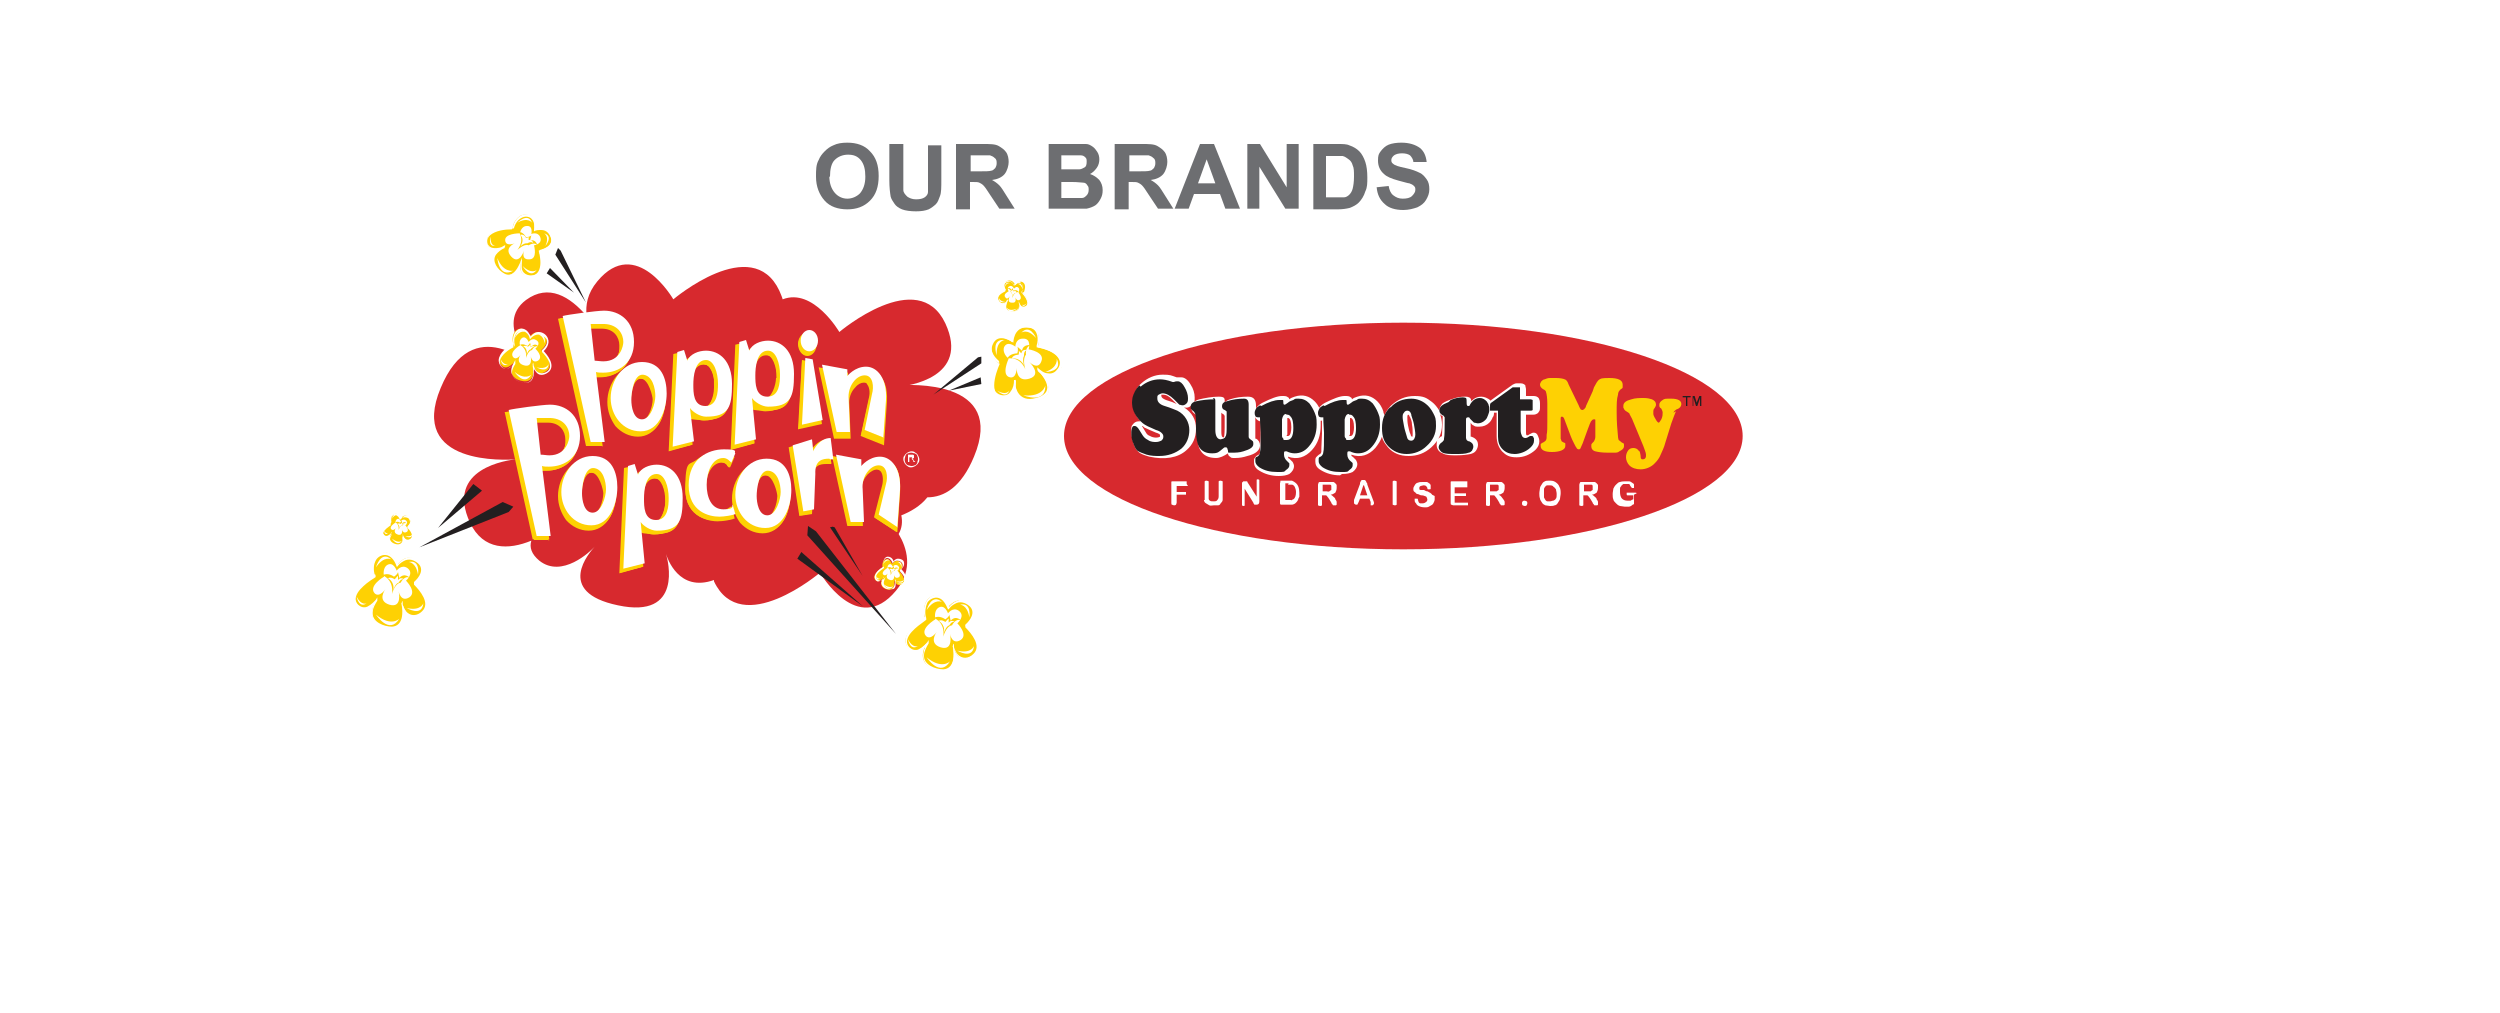 <?xml version="1.0" encoding="UTF-8"?>
<svg xmlns="http://www.w3.org/2000/svg" xmlns:xlink="http://www.w3.org/1999/xlink" version="1.1" viewBox="0 0 375 152">
  <defs>
    <style>
      .cls-1 {
        fill: none;
      }

      .cls-2 {
        filter: url(#drop-shadow-1);
      }

      .cls-3 {
        filter: url(#drop-shadow-3);
      }

      .cls-4 {
        fill: #6d6e71;
      }

      .cls-5 {
        fill: #d7292e;
      }

      .cls-6 {
        fill: #231f20;
      }

      .cls-7 {
        fill: #fed103;
      }

      .cls-8 {
        fill: #fed103;
      }

      .cls-9 {
        clip-path: url(#clippath-1);
      }

      .cls-10 {
        clip-path: url(#clippath-3);
      }

      .cls-11 {
        clip-path: url(#clippath-4);
      }

      .cls-12 {
        clip-path: url(#clippath-2);
      }

      .cls-13 {
        clip-path: url(#clippath-7);
      }

      .cls-14 {
        clip-path: url(#clippath-6);
      }

      .cls-15 {
        clip-path: url(#clippath-5);
      }

      .cls-16 {
        fill: #fff;
      }

      .cls-17 {
        fill: #d7292e;
      }

      .cls-18 {
        clip-path: url(#clippath);
      }
    </style>
    <filter id="drop-shadow-1" filterUnits="userSpaceOnUse">
      <feOffset dx="0" dy="1.5"/>
      <feGaussianBlur result="blur" stdDeviation="1"/>
      <feFlood flood-color="#000" flood-opacity=".4"/>
      <feComposite in2="blur" operator="in"/>
      <feComposite in="SourceGraphic"/>
    </filter>
    <clipPath id="clippath">
      <rect class="cls-1" x="53.1" y="30.6" width="106.2" height="68.6"/>
    </clipPath>
    <clipPath id="clippath-1">
      <rect class="cls-1" x="53.1" y="30.6" width="106.2" height="68.6"/>
    </clipPath>
    <clipPath id="clippath-2">
      <rect class="cls-1" x="53.1" y="30.6" width="106.2" height="68.6"/>
    </clipPath>
    <clipPath id="clippath-3">
      <rect class="cls-1" x="53.1" y="30.6" width="106.2" height="68.6"/>
    </clipPath>
    <clipPath id="clippath-4">
      <rect class="cls-1" x="53.1" y="30.6" width="106.2" height="68.6"/>
    </clipPath>
    <clipPath id="clippath-5">
      <rect class="cls-1" x="53.1" y="30.6" width="106.2" height="68.6"/>
    </clipPath>
    <clipPath id="clippath-6">
      <rect class="cls-1" x="53.1" y="30.6" width="106.2" height="68.6"/>
    </clipPath>
    <filter id="drop-shadow-3" filterUnits="userSpaceOnUse">
      <feOffset dx="0" dy="1.5"/>
      <feGaussianBlur result="blur-2" stdDeviation="1"/>
      <feFlood flood-color="#000" flood-opacity=".4"/>
      <feComposite in2="blur-2" operator="in"/>
      <feComposite in="SourceGraphic"/>
    </filter>
    <clipPath id="clippath-7">
      <rect class="cls-1" x="139.6" y="39.7" width="128.2" height="47.4"/>
    </clipPath>
  </defs>
  <!-- Generator: Adobe Illustrator 28.6.0, SVG Export Plug-In . SVG Version: 1.2.0 Build 709)  -->
  <g>
    <g id="Artwork">
      <g class="cls-2">
        <path class="cls-16" d="M136.7,56c1.2-.1,11.4-1.4,7.3-10.1-4.3-9.3-16.9,1.4-16.9,1.4,0,0-4.1-7.1-9-5.2-.1-.4-.3-.9-.5-1.4-4.3-9.3-16.9,1.4-16.9,1.4,0,0-5.9-10.2-12.1-2.8-1.6,1.9-1.9,3.8-1.7,5.5-2.7-3.1-6.1-5.2-9.6-2.5-5.1,3.9,1.2,10.5,2.1,11.5-1.2-1.1-10.6-9.7-15.7,2.5-5.2,12.5,10.5,11.5,12,11.3-1.2.1-11.4,1.4-7.3,10.1,2.1,4.5,6.1,4.3,9.7,2.9-.3,1.1,0,2.2,1.3,3.2,3.6,2.8,8.2-1.5,8.8-2.2-.8.8-6.5,7.2,3.7,9.4,10.4,2.2,7.9-7.2,7.7-8.1.2.7,2,6.1,7.6,4.2,0,0,0,.1,0,.2,4.3,9.3,16.9-1.4,16.9-1.4,0,0,5.9,10.2,12.1,2.8,2.8-3.4,1.7-6.9.4-9,.5-.9.6-1.9.4-2.9,1.4-.6,3.1-1.5,4.2-2.9,2.6,0,5.4-1.6,7.5-6.5,5.2-12.5-10.5-11.5-12-11.3h0Z"/>
        <path class="cls-17" d="M134.9,56.5c1.1-.1,10.7-1.3,6.9-9.5-4.1-8.7-15.9,1.3-15.9,1.3,0,0-3.9-6.7-8.5-4.9-.1-.4-.3-.8-.5-1.3-4.1-8.7-15.9,1.3-15.9,1.3,0,0-5.6-9.7-11.4-2.7-1.5,1.8-1.8,3.6-1.6,5.2-2.5-2.9-5.7-4.9-9.1-2.4-4.8,3.6,1.1,9.9,2,10.8-1.1-1.1-10-9.2-14.8,2.4-4.9,11.7,9.9,10.8,11.3,10.7-1.1.1-10.7,1.3-6.9,9.5,2,4.2,5.8,4.1,9.2,2.7-.3,1,0,2,1.2,3,3.4,2.7,7.7-1.4,8.3-2.1-.7.8-6.1,6.8,3.5,8.8,9.8,2.1,7.5-6.8,7.2-7.7.2.6,1.9,5.8,7.2,3.9,0,0,0,.1,0,.2,4.1,8.7,15.9-1.3,15.9-1.3,0,0,5.6,9.7,11.4,2.7,2.7-3.2,1.6-6.5.4-8.5.5-.9.6-1.8.4-2.8,1.3-.5,2.9-1.4,3.9-2.7,2.5,0,5.1-1.5,7-6.1,4.9-11.7-9.9-10.8-11.3-10.7h0Z"/>
        <path class="cls-7" d="M90.1,55c-.4,0-.8,0-1.1-.1l1.3,10.5h-2.1c0-.1-4.2-18.9-4.2-18.9.7-.2,5.1-.8,6.2-.8,2.4,0,4.5,1.6,4.5,4.7s-2.2,4.6-4.6,4.6h0ZM90.3,47.6c-.5,0-2.1,0-2.1,0l.6,5.5c.3,0,.9.1,1.3.1,2.6,0,3-2.4,3-2.9,0-1.2-.8-2.6-2.8-2.7h0Z"/>
        <path class="cls-7" d="M88.9,53.1c0,0,.1,0,.2,0,.3,0,.7.1,1.1.1,2.4,0,2.9-2.1,2.9-2.9,0-1.2-.8-2.5-2.7-2.6h0c-.4,0-1.7,0-2,0l.6,5.3h0ZM90.1,53.4c-.4,0-.8,0-1.1-.1,0,0-.2,0-.2,0h0s-.6-5.7-.6-5.7h0c0,0,1.7,0,2.1,0,.9,0,1.7.4,2.2,1,.4.5.7,1.1.7,1.8s-.5,3-3.1,3h0ZM88.3,65.2h1.9c0,.1-1.3-10.4-1.3-10.4h.1c.4,0,.8.1,1.1.1,2.3,0,4.6-1.6,4.6-4.5s-2.2-4.6-4.4-4.6-5.2.5-6.1.7l4.1,18.7h0ZM90.4,65.4h-2.3c0-.1,0-.2,0-.2l-4.2-18.9h0c.7-.2,5.2-.8,6.2-.8,2.3,0,4.6,1.5,4.6,4.8s-2.4,4.7-4.7,4.7-.7,0-1,0l1.3,10.5h0Z"/>
        <path class="cls-7" d="M90.3,47.8h0c1.8,0,2.6,1.3,2.6,2.5s0,2.8-2.8,2.8-.8,0-1.1-.1c0,0,0,0,0,0l-.6-5.2c.5,0,1.6,0,1.9,0h0ZM94.9,50.4c0-3.4-2.3-4.9-4.7-4.9s-5.5.6-6.3.8h-.2s4.2,19.1,4.2,19.1h2.5c0,.1-1.3-10.3-1.3-10.3.3,0,.6,0,.9,0,2.4,0,4.8-1.6,4.8-4.8h0Z"/>
        <path class="cls-7" d="M82,69c-.4,0-.8,0-1.1-.1l1.3,10.5h-2.1c0-.1-4.2-18.9-4.2-18.9.7-.2,5.1-.8,6.2-.8,2.4,0,4.5,1.6,4.5,4.7s-2.2,4.6-4.7,4.6h0ZM82.2,61.7c-.4,0-2.1,0-2.1,0l.6,5.5c.4,0,.9.1,1.3.1,2.6,0,3-2.4,3-2.9,0-1.2-.8-2.6-2.8-2.7h0Z"/>
        <path class="cls-7" d="M80.8,67.1c0,0,.1,0,.2,0,.3,0,.7.1,1.1.1,2.8,0,2.9-2.8,2.9-2.9,0-1.2-.8-2.5-2.7-2.6h0c-.4,0-1.7,0-2,0l.6,5.3h0ZM82.1,67.4c-.4,0-.8,0-1.1-.1,0,0-.2,0-.2,0h0s-.6-5.7-.6-5.7h0c0,0,1.7,0,2.1,0,.9,0,1.7.4,2.2,1,.4.5.7,1.1.7,1.8s0,3-3.1,3h0ZM80.2,79.2h1.9c0,.1-1.3-10.4-1.3-10.4h.1c.4,0,.8.1,1.1.1,2.3,0,4.6-1.6,4.6-4.5s-2.2-4.6-4.4-4.6-5.2.5-6.1.7l4.1,18.7h0ZM82.4,79.5h-2.3c0-.1,0-.2,0-.2l-4.2-18.9h0c.7-.2,5.2-.8,6.2-.8,2.3,0,4.6,1.5,4.6,4.8s-2.4,4.7-4.7,4.7-.7,0-1,0l1.3,10.5h0Z"/>
        <path class="cls-7" d="M81,67.1s0,0-.1,0l-.6-5.2c.5,0,1.6,0,1.9,0h0c1.8,0,2.6,1.3,2.6,2.5s0,2.8-2.8,2.8-.7,0-1.1-.1h0ZM86.9,64.4c0-3.4-2.3-4.9-4.7-4.9s-5.5.6-6.3.8h-.2s4.2,19.1,4.2,19.1h2.5c0,.1-1.3-10.3-1.3-10.3.3,0,.6,0,.9,0,2.4,0,4.8-1.6,4.8-4.8h0Z"/>
        <path class="cls-7" d="M95.8,63.7c-2.7,0-4.5-2.4-4.5-5s1.8-5.4,4.7-5.4,3.7,2.5,3.7,4.7-1,5.7-3.9,5.7h0ZM96.1,55.2c-1.4,0-1.7,2.8-1.7,3.8s.3,2.9,1.6,2.9,2-2.4,2-3.5-.4-3.2-2-3.2h0Z"/>
        <path class="cls-7" d="M96.1,55.3c-.6,0-1,.5-1.3,1.5-.3,1-.3,2.1-.3,2.3,0,.5,0,2.8,1.5,2.8s2-2.4,2-3.4,0-3.2-1.9-3.2h0ZM96,62c-1.6,0-1.7-2.5-1.7-3s0-1.5.3-2.3c.3-1.1.8-1.6,1.5-1.6.9,0,2,.9,2,3.3s-.7,3.6-2.1,3.6h0ZM96,53.5c-2.2,0-4.6,2-4.6,5.3s2.3,4.9,4.4,4.9,2.5-1,2.9-1.9c.6-1,.9-2.3.9-3.7,0-3.2-1.9-4.6-3.6-4.6h0ZM95.8,63.8c-1.3,0-2.5-.6-3.3-1.6-.8-.9-1.2-2.2-1.2-3.5s.5-2.7,1.3-3.7c.9-1.1,2.1-1.7,3.5-1.7s2.2.5,2.9,1.5c.6.8.9,2,.9,3.2s-.3,2.7-.9,3.8c-.7,1.3-1.8,2-3.1,2h0Z"/>
        <path class="cls-7" d="M97.9,58.4c0,1-.6,3.3-1.9,3.3s-1.4-2.3-1.4-2.7c0-1,.3-3.7,1.5-3.7s1.8,2.7,1.8,3.1h0ZM98.9,54.8c-.7-1-1.7-1.6-3-1.6s-2.6.6-3.5,1.8c-.8,1-1.3,2.4-1.3,3.8s.5,2.6,1.2,3.6c.9,1,2.1,1.6,3.4,1.6s2.4-.7,3.2-2c.6-1,.9-2.4.9-3.8s-.3-2.4-.9-3.3h0Z"/>
        <path class="cls-7" d="M105.6,61.5c-.9,0-2-.7-2.4-1.3h0s.6,5,.6,5l-3.2.8.7-14.2,1-.3.5,1.6h0c.4-1,1.7-1.5,2.8-1.5,2,0,3.9,1.5,3.9,5s-.5,4.9-3.9,4.9h0ZM105.5,53.1c-1.7,0-1.9,2.5-1.9,3.7s0,3.2,1.8,3.2,1.9-2.1,1.9-3.3c0-1.7-.6-3.6-1.8-3.6h0Z"/>
        <path class="cls-7" d="M105.5,53.1c-1.7,0-1.9,2.8-1.9,3.6v.2c0,.9,0,1.9.6,2.5.3.3.7.4,1.2.4,1.2,0,1.8-2.1,1.8-3.2,0-1.7-.6-3.5-1.7-3.5h0ZM105.4,60c-.6,0-1-.2-1.3-.5-.6-.6-.6-1.7-.6-2.6v-.2c0-.9.1-3.8,2-3.8s1.9,1.8,1.9,3.7-.7,3.3-2,3.3h0ZM101.3,52l-.7,14,3-.8-.6-5h.2c0,0,0,0,0,0,.3.6,1.4,1.2,2.3,1.2,1.4,0,2.5-.6,3.1-1.9.5-.9.7-2.1.7-2.9,0-3.6-2.1-4.9-3.9-4.9s-2.3.5-2.7,1.6v.2c0,0-.2-.3-.2-.3l-.4-1.6-.9.2h0ZM100.4,66.2l.7-14.4,1.2-.3.4,1.6c.5-1,1.8-1.5,2.8-1.5,1.9,0,4,1.3,4,5s-.8,4.9-4,4.9-1.9-.6-2.4-1.2l.6,4.9-3.3.9h0Z"/>
        <path class="cls-7" d="M103.7,56.9v-.2c0-.8.1-3.5,1.8-3.5s1.6,1.8,1.6,3.4-.7,3.1-1.7,3.1-.8-.1-1.1-.4c-.5-.5-.5-1.5-.5-2.4h0ZM105.5,51.5c-1,0-2.2.4-2.8,1.3l-.4-1.5-1.3.3-.7,14.6,3.6-1-.5-4.6c.5.5,1.4,1,2.2,1,3.2,0,4.1-3.2,4.1-5,0-3.8-2.2-5.1-4.1-5.1h0Z"/>
        <path class="cls-7" d="M114.9,60.1c-.9,0-2-.7-2.4-1.3h0s.6,6.2.6,6.2l-3.2.8.7-15.4,1-.3.5,1.6h0c.4-1,1.7-1.5,2.8-1.5,2,0,3.9,1.5,3.9,5s-.5,4.9-3.9,4.9h0ZM114.8,51.6c-1.7,0-1.9,2.5-1.9,3.7s0,3.2,1.8,3.2,1.9-2.1,1.9-3.3c0-1.7-.6-3.6-1.8-3.6h0Z"/>
        <path class="cls-7" d="M114.8,51.7c-1.7,0-1.9,2.8-1.9,3.6v.2c0,.9,0,1.9.6,2.5.3.3.7.4,1.2.4,1.2,0,1.8-2.1,1.8-3.2,0-1.7-.6-3.5-1.7-3.5h0ZM114.7,58.5c-.6,0-1-.2-1.3-.5-.6-.6-.6-1.7-.6-2.6v-.2c0-.9.1-3.8,2-3.8s1.9,1.8,1.9,3.7-.7,3.3-2,3.3h0ZM110.6,50.5l-.7,15.2,3-.8-.6-6.2h.2c0,0,0,0,0,0,.3.6,1.4,1.2,2.3,1.2,1.4,0,2.5-.6,3.2-1.9.5-.9.7-2.1.7-2.9,0-3.6-2.1-4.9-3.9-4.9s-2.4.5-2.7,1.6v.2c0,0-.2-.3-.2-.3l-.4-1.6-.9.2h0ZM109.7,65.9l.7-15.5,1.2-.3.4,1.6c.5-1,1.8-1.5,2.8-1.5,1.9,0,4,1.3,4,5s-.8,4.9-4,4.9-1.9-.6-2.4-1.2l.6,6.1-3.3.9h0Z"/>
        <path class="cls-7" d="M116.4,55.2c0,1.1-.7,3.1-1.7,3.1s-.8-.1-1.1-.4c-.5-.5-.5-1.5-.5-2.4v-.2c0-.8.1-3.5,1.8-3.5s1.6,1.8,1.6,3.4h0ZM114.8,50.1c-1,0-2.2.4-2.8,1.3l-.4-1.5-1.3.3-.7,15.8,3.6-1-.6-5.8c.5.5,1.4,1,2.2,1,3.2,0,4.1-3.2,4.1-5,0-3.8-2.2-5.1-4.1-5.1h0Z"/>
        <path class="cls-7" d="M121.1,51.7c-.7,0-1.3-.7-1.3-1.6s.6-1.6,1.3-1.6,1.3.7,1.3,1.6-.6,1.6-1.3,1.6h0ZM119.9,62.6l.5-9.9,1.1.2,1.5,9.1-3.1.7h0Z"/>
        <path class="cls-7" d="M121.1,48.7c-.6,0-1.2.7-1.2,1.5s.5,1.5,1.2,1.5,1.2-.7,1.2-1.5-.5-1.5-1.2-1.5h0ZM121.1,51.8c-.7,0-1.3-.7-1.3-1.7s.6-1.6,1.3-1.6,1.3.7,1.3,1.6-.6,1.7-1.3,1.7h0ZM120.5,52.8l-.5,9.7,2.9-.6-1.5-8.9-1-.2h0ZM119.8,62.7h0c0-.1.5-10.1.5-10.1l1.3.2,1.5,9.2-3.3.7h0Z"/>
        <path class="cls-7" d="M121.1,51.9c.8,0,1.4-.8,1.4-1.8s-.6-1.7-1.4-1.7-1.4.8-1.4,1.7.6,1.8,1.4,1.8h0Z"/>
        <polygon class="cls-7" points="121.7 52.8 120.3 52.5 119.7 62.9 123.3 62.1 121.7 52.8 121.7 52.8"/>
        <path class="cls-7" d="M132.4,64.8l-3-1.2,1.1-5.4c.3-1,.2-2.8-1.1-2.8s-2.6,1.7-2.4,3.6l.2,4.9h-2l-2.2-10.1,3.8.7v1h0s1.1-1.4,2.8-1.4,3.2,1.8,3,5l-.4,5.6h0Z"/>
        <path class="cls-7" d="M129.5,63.6l2.8,1.1.4-5.4c.2-2-.1-3.4-.8-4.1-.5-.5-1.2-.8-2.1-.8-1.6,0-2.7,1.3-2.7,1.3h0s-.1,0-.1,0v-1.1c0,0-3.7-.7-3.7-.7l2.1,9.9h1.8l-.2-4.8c-.1-1,.2-2.1,1-2.9.5-.5,1-.8,1.5-.8s.7.1.9.4c.4.6.5,1.7.3,2.4l-1.1,5.3h0ZM132.4,64.9l-3.2-1.3,1.2-5.4c.2-.7.2-1.8-.2-2.3-.2-.2-.4-.4-.8-.4s-.9.3-1.4.8c-.7.8-1,1.8-.9,2.8l.2,4.9h-2.1l-2.2-10.3,4,.8v.9c.4-.3,1.4-1.3,2.8-1.3s1.7.3,2.2.8c.8.8,1,2.2.9,4.3l-.4,5.7h0Z"/>
        <path class="cls-7" d="M132.1,54.9c-.5-.6-1.3-.9-2.3-.9s-2.1.6-2.6,1.1v-.7s-4.4-.8-4.4-.8l2.3,10.7h2.5l-.2-5.1c-.1-.9.2-1.9.9-2.6.4-.5.9-.7,1.2-.7s.5,0,.6.3c.4.5.4,1.5.2,2.1l-1.2,5.6,3.5,1.4.4-5.9c.2-2.1-.1-3.5-.9-4.4h0Z"/>
        <path class="cls-7" d="M88.4,77.8c-2.7,0-4.5-2.4-4.5-5s1.8-5.4,4.7-5.4,3.7,2.5,3.7,4.7-1,5.7-3.9,5.7h0ZM88.7,69.3c-1.4,0-1.7,2.8-1.7,3.8s.3,2.9,1.6,2.9,2-2.4,2-3.5-.4-3.2-2-3.2h0Z"/>
        <path class="cls-7" d="M88.7,69.4c-.6,0-1,.5-1.3,1.5-.3,1-.3,2.1-.3,2.3,0,.5,0,2.8,1.5,2.8s2-2.4,2-3.4,0-3.2-1.9-3.2h0ZM88.6,76.1c-1.6,0-1.7-2.5-1.7-3s0-1.5.3-2.3c.3-1.1.8-1.6,1.5-1.6.9,0,2,.9,2,3.3s-.7,3.6-2.1,3.6h0ZM88.5,67.6c-2.2,0-4.6,2-4.6,5.3s2.3,4.9,4.4,4.9,2.5-1,2.9-1.9c.6-1,.9-2.3.9-3.7,0-3.2-1.9-4.6-3.6-4.6h0ZM88.4,77.9c-1.3,0-2.5-.6-3.3-1.6-.8-.9-1.2-2.2-1.2-3.5s.5-2.7,1.3-3.7c.9-1.1,2.1-1.7,3.5-1.7s2.2.5,2.9,1.5c.6.9.9,2,.9,3.2s-.3,2.7-.9,3.8c-.7,1.3-1.8,2-3.1,2h0Z"/>
        <path class="cls-7" d="M90.5,72.5c0,1-.6,3.3-1.9,3.3s-1.4-2.3-1.4-2.7c0-1,.3-3.7,1.5-3.7s1.8,2.7,1.8,3.1h0ZM91.5,68.9c-.7-1-1.7-1.6-3-1.6s-2.6.6-3.5,1.8c-.8,1-1.3,2.4-1.3,3.8s.5,2.6,1.2,3.6c.9,1,2.1,1.6,3.4,1.6s2.4-.7,3.2-2c.6-1,.9-2.4.9-3.8s-.3-2.4-.9-3.3h0Z"/>
        <path class="cls-7" d="M98.2,78.6c-.9,0-2-.7-2.4-1.3h0s.6,6.2.6,6.2l-3.2.8.7-15.4,1-.3.5,1.6h0c.4-1,1.7-1.5,2.8-1.5,2,0,3.9,1.5,3.9,5s-.5,4.9-3.9,4.9h0ZM98.1,70.1c-1.7,0-1.9,2.5-1.9,3.7s0,3.2,1.8,3.2,1.9-2.1,1.9-3.3c0-1.7-.6-3.6-1.8-3.6h0Z"/>
        <path class="cls-7" d="M98.1,70.2c-1.7,0-1.9,2.8-1.9,3.6v.2c0,.9,0,1.9.6,2.5.3.3.7.4,1.2.4,1.2,0,1.8-2.1,1.8-3.2,0-1.7-.6-3.5-1.7-3.5h0ZM98,77.1c-.6,0-1-.2-1.3-.5-.6-.6-.6-1.7-.6-2.6v-.2c0-.9.1-3.8,2-3.8s1.9,1.8,1.9,3.7-.7,3.3-2,3.3h0ZM93.9,69l-.7,15.2,3-.8-.6-6.2h.2c0,0,0,0,0,0,.3.6,1.4,1.2,2.3,1.2,1.4,0,2.5-.6,3.2-1.9.5-.9.7-2.1.7-2.9,0-3.6-2.1-4.9-3.9-4.9s-2.3.5-2.7,1.6v.2c0,0-.2-.3-.2-.3l-.4-1.6-.9.2h0ZM93.1,84.4l.7-15.5,1.2-.3.4,1.6c.5-1,1.8-1.5,2.8-1.5,1.9,0,4,1.3,4,5s-.8,4.9-4,4.9-1.9-.6-2.4-1.2l.6,6.1-3.3.9h0Z"/>
        <path class="cls-7" d="M96.4,74v-.2c0-.8.1-3.5,1.8-3.5s1.6,1.8,1.6,3.4-.7,3.1-1.7,3.1-.8-.1-1.1-.4c-.5-.5-.5-1.5-.5-2.4h0ZM98.1,68.6c-1,0-2.2.4-2.8,1.3l-.4-1.5-1.3.3-.7,15.8,3.6-1-.6-5.8c.5.5,1.4,1,2.2,1,3.2,0,4.1-3.2,4.1-5,0-3.8-2.2-5.1-4.1-5.1h0Z"/>
        <path class="cls-7" d="M109.3,68.4c-.2-.2-.6-.7-1.2-.7-1.7,0-2.5,2.1-2.5,4s.7,3.7,2.5,3.7,1.2-.5,1.4-.7l.4,1.4c-.4.2-1.7.4-2.4.4-1.5,0-4.6-.7-4.6-4.7s2.9-5.4,5.3-5.4,1.4.4,1.7.6l-.6,1.4h0Z"/>
        <path class="cls-7" d="M108.2,66.5c-2,0-5.3.7-5.3,5.3s3.8,4.6,4.5,4.6,1.9-.1,2.3-.3l-.3-1.2s0,0-.1,0c-.3.2-.8.5-1.3.5-1.2,0-2.6-1-2.6-3.8s.9-4.1,2.6-4.1.9.4,1.1.6c0,0,0,0,0,0l.5-1.2c-.7-.4-1.2-.6-1.6-.6h0ZM107.5,76.6c-.8,0-4.7-.2-4.7-4.8s.6-3.4,1.8-4.4c1.2-.9,2.6-1.1,3.6-1.1s1,.2,1.8.6h0s-.7,1.6-.7,1.6h0c0-.1-.1-.2-.2-.2-.2-.2-.6-.5-1-.5-1.2,0-2.4,1.3-2.4,3.9s1.3,3.6,2.4,3.6.9-.3,1.2-.5c0,0,.2-.1.2-.1h0c0,0,.4,1.5.4,1.5h0c-.4.3-1.7.4-2.5.4h0Z"/>
        <path class="cls-7" d="M109.5,74.6c0,0-.1,0-.2.1-.3.2-.8.5-1.1.5-1.7,0-2.3-1.9-2.3-3.5,0-2.5,1.2-3.8,2.3-3.8s.7.3.9.5c0,0,.1.1.2.2h.2c0,.1.7-1.6.7-1.6h-.1c-.8-.5-1.4-.7-1.8-.7-1,0-2.5.2-3.7,1.1-1.2.9-1.8,2.4-1.8,4.4,0,4.6,4,4.9,4.8,4.9s2.1-.2,2.5-.4h.1c0,0-.4-1.8-.4-1.8h-.2Z"/>
        <path class="cls-7" d="M114.5,78.2c-2.7,0-4.5-2.4-4.5-5s1.8-5.4,4.7-5.4,3.7,2.5,3.7,4.7-1,5.7-3.9,5.7h0ZM114.8,69.7c-1.4,0-1.7,2.8-1.7,3.8s.3,2.9,1.6,2.9,2-2.4,2-3.5-.4-3.2-2-3.2h0Z"/>
        <path class="cls-7" d="M114.8,69.8c-1.3,0-1.6,2.5-1.6,3.8s0,2.8,1.5,2.8,2-2.4,2-3.4,0-3.2-1.9-3.2h0ZM114.7,76.5c-1.6,0-1.7-2.5-1.7-3s0-1.5.3-2.3c.3-1.1.8-1.6,1.5-1.6,1.5,0,2,1.8,2,3.3s-.7,3.6-2.1,3.6h0ZM114.7,68c-2.2,0-4.6,2-4.6,5.3s2.3,4.9,4.4,4.9,2.5-1,2.9-1.9c.6-1,.9-2.3.9-3.7,0-3.2-1.9-4.6-3.6-4.6h0ZM114.5,78.3c-1.3,0-2.5-.6-3.3-1.6-.8-.9-1.2-2.2-1.2-3.5s.5-2.7,1.3-3.7c.9-1.1,2.1-1.7,3.5-1.7s2.2.5,2.9,1.5c.6.8.9,2,.9,3.2s-.3,2.7-.9,3.8c-.7,1.3-1.8,2-3.1,2h0Z"/>
        <path class="cls-7" d="M116.6,72.9c0,1-.6,3.3-1.9,3.3s-1.4-2.3-1.4-2.7c0-1,.3-3.7,1.5-3.7s1.8,2.7,1.8,3.1h0ZM117.6,69.3c-.7-1-1.7-1.6-3-1.6s-2.6.6-3.5,1.8c-.8,1-1.3,2.4-1.3,3.8s.5,2.6,1.2,3.6c.9,1,2.1,1.6,3.4,1.6s2.4-.7,3.2-2c.6-1,.9-2.4.9-3.8s-.3-2.4-.9-3.3h0Z"/>
        <path class="cls-7" d="M124.1,67.9c-1,0-2.2.2-2.1,2.3l-.2,5.3-1.6.3-1.6-9.9,2.9-.9.2,1.8h0c0-.2.9-2,2.6-2l.4,3.2c0,0-.4,0-.5,0h0Z"/>
        <path class="cls-7" d="M118.7,65.8l1.5,9.8,1.4-.2.2-5.2c0-2.1,1.1-2.3,2.2-2.4,0,0,.3,0,.4,0l-.4-3.1c-1.5,0-2.3,1.6-2.4,1.9h0s-.2.1-.2.1l-.2-1.8-2.7.9h0ZM120,75.8l-1.6-10.1,3-1,.2,1.6c.2-.5,1-1.8,2.6-1.8h0l.4,3.4h-.1c0,0-.4,0-.5,0h0c-1.1,0-2.1.3-2.1,2.2l-.2,5.3-1.7.3h0Z"/>
        <path class="cls-7" d="M124.4,64.4h-.2c-1.3,0-2.1,1-2.5,1.6v-1.4c-.1,0-3.4,1-3.4,1l1.6,10.3,1.9-.3.2-5.4c0-1.9.9-2.1,2-2.1h0c0,0,.4,0,.4,0h.3c0,0-.4-3.6-.4-3.6h0Z"/>
        <path class="cls-7" d="M134.4,78.2l-3-2,1.1-4.6c.3-1,.2-2.8-1.1-2.8s-2.6,1.7-2.4,3.6l.2,4.9h-2l-2.2-10.1,3.8.7v1h0s1.1-1.4,2.8-1.4,3.2,1.8,3,5l-.4,5.6h0Z"/>
        <path class="cls-7" d="M131.5,76.2l2.8,1.9.4-5.4c.1-2-.1-3.4-.9-4.1-.5-.5-1.2-.8-2-.8-1.6,0-2.7,1.3-2.7,1.3h0s-.1,0-.1,0v-1.1c0,0-3.7-.7-3.7-.7l2.1,9.9h1.8l-.2-4.8c-.1-1,.2-2.1,1-2.9.5-.5,1-.8,1.5-.8s.7.1.9.4c.4.6.5,1.7.3,2.4l-1.1,4.5h0ZM134.5,78.3l-3.2-2.1,1.2-4.6c.2-.7.2-1.8-.2-2.3-.2-.2-.5-.4-.8-.4s-.9.3-1.4.8c-.7.8-1,1.8-.9,2.8l.2,4.9h-2.1l-2.2-10.3,4,.8v.9c.4-.3,1.4-1.3,2.8-1.3s1.7.3,2.2.8c.8.8,1,2.2.9,4.3l-.4,5.7h0Z"/>
        <path class="cls-7" d="M134,68.3c-.5-.6-1.3-.9-2.2-.9s-2.2.7-2.7,1.1v-.8c0,0-4.3-.8-4.3-.8l2.3,10.5h2.3l-.2-5.1c-.1-.9.2-1.9.9-2.7.4-.5.9-.7,1.3-.7s.5.1.7.3c.4.5.4,1.5.2,2.2l-1.2,4.7,3.4,2.2.4-5.9c.2-2.1-.1-3.5-.9-4.3h0Z"/>
        <polygon class="cls-6" points="119.6 82.3 129.5 89.5 120.2 81.3 119.6 82.3 119.6 82.3"/>
        <polygon class="cls-6" points="121.1 78.8 134.4 93.6 122.4 78.2 121.2 77.4 121.1 78.8 121.1 78.8"/>
        <polygon class="cls-6" points="124.9 77.5 125.2 77.6 129.4 84.9 124.5 77.6 124.9 77.5 124.9 77.5"/>
        <g class="cls-18">
          <path class="cls-7" d="M76.9,32.7s-4.3,0-3.8,2.3c.4,1.6,2.6.5,2.6.5,0,0-3.1,1.4-.9,3.6,2.2,2.3,3.4-1.7,3.4-1.7,0,0-.9,2.6,1.4,2.5,2.3-.2,1.2-3.8,1.2-3.8,0,0,2.6-.4,1.7-2.4-.8-1.5-2.4-.7-2.4-.7,0,0,.5-2.4-1.4-2.3-1,0-1.7,1.2-1.8,1.9h0Z"/>
          <path class="cls-16" d="M77,32.5c-1.2,0-3,.2-3.7,1.3-.4.6-.3,1.7.4,2.1.6.3,1.5,0,2-.3,0,0,.2-.4,0-.3-.6.3-1.1.7-1.5,1.2-.7,1.1-.1,2.3.8,3,1.6,1.3,2.8-.7,3.3-2.1,0-.2,0-.3-.1,0-.2.5-.2,1.1-.1,1.6.2,1,1.3,1.3,2.2.9,1.4-.6,1.1-2.8.7-4,0,.1,0,.2-.1.3.9-.2,1.9-.7,2-1.7,0-.8-.5-1.6-1.2-1.8-.5-.2-1.1,0-1.5.2,0,0,0,0,0,.1.1-.7.1-1.6-.4-2.1-.5-.4-1.3-.3-1.8,0-.6.4-1,1.1-1.1,1.8,0,.2.1.1.2,0,.2-.7.6-1.3,1.3-1.6.5-.2,1.1-.1,1.4.3.4.4.4,1.3.3,1.7,0,0,0,.2,0,.1.3-.2.7-.2,1.1-.2.8,0,1.3.6,1.5,1.4.2.9-1,1.4-1.7,1.6,0,0-.2.2-.1.3.3,1,.6,2.9-.6,3.4-.8.3-1.8,0-2-.8-.1-.4,0-1,0-1.4,0,0,0,0-.1,0-.3,1.1-1.3,2.8-2.6,2-.9-.5-1.9-1.8-1.2-2.8.3-.4.8-.8,1.3-1,0-.1,0-.2,0-.3-.5.2-1.1.4-1.7.3-1-.1-1.2-1.3-.5-1.9.8-.7,2.2-.9,3.3-.9,0,0,.2-.3,0-.3h0Z"/>
        </g>
        <path class="cls-16" d="M77.9,33.5s-2.4,0-2.1,1.2c.2.8,1.4.3,1.4.3,0,0-1.7.7-.5,2,1.2,1.3,1.9-.9,1.9-.9,0,0-.5,1.4.8,1.3,1.3,0,.7-2.1.7-2.1,0,0,1.4-.2.9-1.3-.4-.8-1.3-.4-1.3-.4,0,0,.3-1.3-.7-1.2-.6,0-.9.6-1,1h0Z"/>
        <path class="cls-7" d="M77.8,33.3s1,1.1-.2,2.7c0,0,1-1,1.7-.7,0,0,.9-.6,1.3,0,0,0-.2-1-1.1-.7l.2-.8s-.1.2-.8.3c0,0-.4-.9-1.2-.8h0Z"/>
        <g class="cls-9">
          <path class="cls-16" d="M78.1,33.8s.7.7-.1,1.7c0,0,.6-.6,1.1-.5,0,0,.6-.4.9,0,0,0-.1-.6-.7-.5v-.5c.1,0,0,.1-.4.2,0,0-.2-.6-.8-.5h0Z"/>
          <path class="cls-16" d="M77.6,31.9s1.6-1.6,2.2,0c0,0-.6-.9-2.2,0h0Z"/>
        </g>
        <path class="cls-16" d="M81.8,35.4s1.3-1.5-.2-1.9c0,0,.9.4.2,1.9h0Z"/>
        <path class="cls-16" d="M78.4,38.4s1.1,2,2.1.6c0,0-.8.7-2.1-.6h0Z"/>
        <path class="cls-16" d="M74.6,37.2s.2,3.1,2.4,1.9c0,0-1.5.4-2.4-1.9h0Z"/>
        <path class="cls-16" d="M73.6,34s-.5,1.5.7,1.4c0,0-.8,0-.7-1.4h0Z"/>
        <polygon class="cls-6" points="147.2 56.1 142.3 57.1 147.1 55.1 147.2 56.1 147.2 56.1"/>
        <polygon class="cls-6" points="147.2 53 140 57.7 146.7 52.1 147.2 52 147.2 53 147.2 53"/>
        <path class="cls-7" d="M77,50.1s-3.1,1.8-1.8,3.2c.9,1,2.1-.7,2.1-.7,0,0-1.7,2.3.8,3,2.6.7,1.8-2.6,1.8-2.6,0,0,.4,2.3,2,1.2,1.6-1.1-.7-3.2-.7-3.2,0,0,1.7-1.4.2-2.4-1.2-.8-2,.5-2,.5,0,0-.6-1.9-1.9-1.1-.7.5-.7,1.5-.5,2.1h0Z"/>
        <path class="cls-16" d="M77,50c-.9.5-2.1,1.4-2.2,2.5,0,.7.5,1.4,1.2,1.3.5,0,1-.6,1.3-1,0,0,0-.4,0-.3-.3.5-.6,1-.6,1.6,0,1.1,1,1.7,2,1.8,1.6.2,1.5-1.9,1.3-2.9,0-.2-.1,0-.1.2,0,.4.3.9.6,1.2.5.6,1.4.3,1.9-.2.9-1-.3-2.5-1-3.2,0,0,0,.2,0,.3.5-.4,1.1-1.2.8-2-.2-.6-.8-1-1.4-1-.5,0-.9.3-1.2.7-.1.1,0,.2,0,0,0-.1-.1-.3-.2-.4-.2-.4-.5-.7-1-.8-.6-.1-1.1.4-1.3.9-.2.5-.2,1.1,0,1.7,0,.2.1,0,.1-.2-.1-.5-.1-1.1.2-1.6.3-.4.8-.6,1.2-.4.5.2.8.7.9,1.2,0,0,0,0,0,0,.5-.7,1.4-1,2.1-.4.9.6.3,1.5-.3,2,0,0,0,.2,0,.3.7.7,1.8,2.1.8,2.9-.6.4-1.2.4-1.7-.1-.2-.3-.3-.6-.4-.9,0,0,0,.1-.1.2.2.9.2,2.4-1,2.5-.9,0-2.1-.5-2.1-1.5,0-.5.3-1,.5-1.3,0,0,0-.2,0-.3-.3.4-.6.7-1,.9-.7.4-1.5-.4-1.3-1.2.3-.8,1.2-1.5,2-1.9,0,0,0-.3,0-.3h0Z"/>
        <path class="cls-16" d="M78,50.3s-1.7,1-1,1.8c.5.5,1.1-.4,1.1-.4,0,0-.9,1.2.5,1.6,1.4.4,1-1.4,1-1.4,0,0,.2,1.2,1.1.7.9-.6-.4-1.8-.4-1.8,0,0,1-.8.1-1.3-.6-.4-1.1.3-1.1.3,0,0-.4-1-1-.6-.4.3-.4.8-.3,1.1h0Z"/>
        <path class="cls-7" d="M77.9,50.2s1.2.4,1,2c0,0,.3-1.1.9-1.2,0,0,.4-.8,1-.5,0,0-.5-.7-1.1,0l-.2-.6s0,.2-.4.5c0,0-.7-.5-1.2-.1h0Z"/>
        <path class="cls-16" d="M78.4,50.4s.8.3.6,1.3c0,0,.2-.7.6-.8,0,0,.3-.5.7-.3,0,0-.4-.4-.7,0v-.4c-.1,0-.1.1-.4.3,0,0-.4-.3-.8,0h0Z"/>
        <path class="cls-16" d="M77.2,49.2s.5-1.8,1.6-.9c0,0-.8-.4-1.6.9h0Z"/>
        <path class="cls-16" d="M81.7,50s.3-1.6-1-1.3c0,0,.8,0,1,1.3h0Z"/>
        <path class="cls-16" d="M80.5,53.6s1.6,1,1.8-.5c0,0-.3.9-1.8.5h0Z"/>
        <path class="cls-16" d="M77.2,54.3s1.4,2.2,2.5.4c0,0-.9.9-2.5-.4h0Z"/>
        <g class="cls-12">
          <path class="cls-16" d="M75.1,52.4s.2,1.3,1.1.7c0,0-.6.3-1.1-.7h0Z"/>
          <path class="cls-7" d="M150,53s-2.2,4.6.4,5.2c1.8.4,1.9-2.5,1.9-2.5,0,0-.2,4,3.4,2.9,3.6-1.2,0-4.5,0-4.5,0,0,2.3,2.3,3.4-.2,1-2.5-3.4-3.3-3.4-3.3,0,0,.9-3-1.7-3-2,0-2,2.3-2,2.3,0,0-2.3-1.7-3.1.3-.5,1.1.4,2.4,1,2.9h0Z"/>
          <path class="cls-16" d="M149.9,52.8c-.3.6-.5,1.3-.7,2-.2.9-.4,2.1.2,3,.3.4.8.6,1.3.7.5,0,.9-.2,1.2-.7.4-.6.5-1.4.5-2.1,0-.3-.2-.3-.2,0,0,.6,0,1.3.3,1.8.4,1.1,1.4,1.6,2.5,1.4.7-.1,1.5-.4,2-1,.4-.4.4-1,.3-1.5-.2-1-.8-1.8-1.5-2.5,0,0,0,0-.1-.1,0,0-.1.3,0,.4.5.5,1.2,1,2,1,1.2,0,1.8-1.5,1.6-2.5-.2-1.6-2.3-2.2-3.6-2.4,0,.1,0,.2,0,.3.3-1.1.3-2.7-.9-3.2-.9-.4-2,0-2.5.7-.3.5-.4,1.1-.5,1.6,0,0,0-.1.1-.2-.7-.5-1.8-1-2.6-.5-.6.4-.8,1.3-.7,1.9,0,.8.6,1.6,1.2,2.1,0,0,.1-.3,0-.4-.6-.5-1.1-1.2-1.1-2,0-.7.5-1.4,1.2-1.5.7,0,1.4.3,1.9.7,0,0,.1-.2.1-.2,0-.4.2-.9.4-1.2.5-.8,1.4-.9,2.3-.7,1.1.3,1.2,1.7.9,2.6,0,0,0,.3,0,.3,1.2.2,2.9.7,3.4,1.9.2.5,0,1.1-.4,1.5-.3.4-.8.6-1.3.5-.6,0-1.2-.5-1.6-.9,0,.1,0,.3,0,.4.5.5,1,1.1,1.3,1.8.2.5.3,1,0,1.5-.4.6-1.3.9-2,1-1.1.2-2-.3-2.4-1.3-.2-.5-.3-1-.2-1.5,0,0-.1,0-.2,0,0,.6-.1,1.2-.5,1.7-.5.9-1.8.7-2.3,0-.5-.7-.2-1.9,0-2.7.1-.5.3-1.1.6-1.5,0,0,0-.5-.1-.3h0Z"/>
        </g>
        <path class="cls-16" d="M151.3,52.3s-1.2,2.5.2,2.8c1,.2,1-1.4,1-1.4,0,0-.1,2.2,1.9,1.6,2-.6,0-2.5,0-2.5,0,0,1.3,1.3,1.8-.1.6-1.4-1.9-1.8-1.9-1.8,0,0,.5-1.7-.9-1.6-1.1,0-1.1,1.2-1.1,1.2,0,0-1.2-1-1.7.1-.2.6.2,1.3.6,1.6h0Z"/>
        <path class="cls-7" d="M151.1,52.3s1.8-.5,2.7,1.6c0,0-.5-1.5.1-2.2,0,0-.2-1.3.8-1.4,0,0-1.2-.3-1.4.8l-.7-.6s.2.3,0,1c0,0-1.2,0-1.5.8h0Z"/>
        <path class="cls-16" d="M151.8,52.3s1.1-.3,1.8,1c0,0-.3-1,0-1.4,0,0-.1-.8.5-.9,0,0-.8-.2-.9.5l-.4-.4s.1.2,0,.6c0,0-.8,0-1,.5h0Z"/>
        <path class="cls-16" d="M149.5,51.8s-.9-2.5,1.2-2.3c0,0-1.3.1-1.2,2.3h0Z"/>
        <g class="cls-10">
          <path class="cls-16" d="M155.4,49.2s-.9-2.2-2.2-.8c0,0,.9-.7,2.2.8h0Z"/>
          <path class="cls-16" d="M156.8,54.3s2.7,0,1.7-2c0,0,.3,1.3-1.7,2h0Z"/>
        </g>
        <path class="cls-16" d="M153.5,57.8s3.4,1.4,3.3-1.5c0,0-.3,1.8-3.3,1.5h0Z"/>
        <g class="cls-11">
          <path class="cls-16" d="M149.6,57.1s1.3,1.3,1.8,0c0,0-.5.8-1.8,0h0Z"/>
          <path class="cls-7" d="M138.8,91.2s-4.4,2.5-2.5,4.5c1.3,1.4,2.9-1,2.9-1,0,0-2.4,3.2,1.2,4.2,3.6,1.1,2.5-3.7,2.5-3.7,0,0,.6,3.2,2.9,1.7,2.3-1.5-1-4.6-1-4.6,0,0,2.5-2,.3-3.4-1.6-1.1-2.9.7-2.9.7,0,0-.9-2.7-2.7-1.5-1,.7-1,2.2-.8,3h0Z"/>
          <path class="cls-16" d="M138.8,91c-.5.3-1.1.7-1.5,1.1-.7.6-1.4,1.4-1.5,2.4,0,.9.7,2,1.7,1.8.7-.1,1.4-.8,1.8-1.4,0,0,0-.5,0-.4-.4.6-.7,1.3-.8,2-.2,1.4.8,2.3,2,2.7,1.1.3,2.1,0,2.5-1,.3-.8.2-1.7.1-2.6,0-.1,0-.3,0-.4,0-.3-.2,0-.1.2.1.6.4,1.2.8,1.6.7.9,2,.6,2.6-.2,1.2-1.4-.3-3.6-1.4-4.6,0,.1,0,.3,0,.4.9-.7,1.6-2,1-3.1-.4-.8-1.5-1.3-2.4-.9-.5.2-1,.6-1.3,1,0,0,0,0,.1,0-.3-.8-.9-1.8-1.9-1.9-.8,0-1.4.6-1.7,1.3-.3.7-.3,1.6,0,2.3,0,.3.2,0,.1-.2-.2-.7-.1-1.5.2-2.2.3-.5,1.1-.9,1.7-.7.7.2,1.1,1,1.4,1.7,0,0,0,0,.1,0,.2-.3.5-.6.9-.8.8-.5,1.6-.2,2.2.3,1,.9.2,2.1-.6,2.8,0,0,0,.3,0,.4.9.9,2.5,2.8,1.2,4-.7.7-1.7.8-2.4,0-.3-.4-.5-.9-.6-1.4,0,0,0,.1-.1.2.3,1.2.3,3.4-1.4,3.5-1.2,0-3-.7-2.9-2.1,0-.6.4-1.3.7-1.8,0-.1,0-.2,0-.4-.4.5-.9,1-1.5,1.3-.9.4-2-.5-1.7-1.5.2-.8,1-1.5,1.6-2,.4-.3.8-.6,1.2-.9.1,0,0-.5,0-.4h0Z"/>
        </g>
        <path class="cls-16" d="M140.3,91.4s-2.4,1.4-1.4,2.5c.7.7,1.6-.6,1.6-.6,0,0-1.3,1.7.6,2.3,2,.6,1.4-2,1.4-2,0,0,.3,1.7,1.6.9,1.2-.8-.5-2.5-.5-2.5,0,0,1.3-1.1.2-1.9-.9-.6-1.6.4-1.6.4,0,0-.5-1.5-1.5-.8-.5.4-.5,1.2-.4,1.6h0Z"/>
        <path class="cls-7" d="M140.1,91.2s1.7.6,1.4,2.8c0,0,.4-1.6,1.3-1.7,0,0,.6-1.2,1.4-.7,0,0-.8-.9-1.6,0l-.2-.9s0,.3-.6.7c0,0-.9-.7-1.7-.2h0Z"/>
        <path class="cls-16" d="M140.7,91.6s1.1.4.9,1.8c0,0,.3-1,.8-1.1,0,0,.4-.8.9-.4,0,0-.5-.6-1,0v-.6c-.1,0-.2.2-.5.5,0,0-.6-.5-1.1-.1h0Z"/>
        <path class="cls-16" d="M139,90s.7-2.6,2.3-1.2c0,0-1.1-.6-2.3,1.2h0Z"/>
        <path class="cls-16" d="M145.4,91.1s.4-2.3-1.4-1.9c0,0,1.1,0,1.4,1.9h0Z"/>
        <g class="cls-15">
          <path class="cls-16" d="M143.6,96.1s2.3,1.4,2.5-.7c0,0-.4,1.2-2.5.7h0Z"/>
          <path class="cls-16" d="M139,97.1s2,3.1,3.5.6c0,0-1.2,1.3-3.5-.6h0Z"/>
        </g>
        <path class="cls-16" d="M136.2,94.4s.3,1.8,1.5,1c0,0-.8.4-1.5-1h0Z"/>
        <polygon class="cls-6" points="82 39.5 86.1 42.4 82.5 38.7 82 39.5 82 39.5"/>
        <polygon class="cls-6" points="83.3 36.7 87.9 43.9 84.1 36.1 83.7 35.7 83.3 36.7 83.3 36.7"/>
        <path class="cls-7" d="M132.4,83.6s-1.8,1.1-1.1,1.9c.5.6,1.2-.4,1.2-.4,0,0-1,1.3.5,1.8,1.5.4,1.1-1.5,1.1-1.5,0,0,.3,1.3,1.2.7.9-.6-.4-1.9-.4-1.9,0,0,1-.8.1-1.4-.7-.5-1.2.3-1.2.3,0,0-.4-1.1-1.1-.6-.4.3-.4.9-.3,1.2h0Z"/>
        <path class="cls-16" d="M132.5,83.5c-.5.3-1.2.8-1.3,1.5,0,.4.3.8.6.7.3,0,.6-.4.8-.6,0,0,0-.2,0-.1-.2.3-.3.6-.4.9,0,.6.6,1,1.2,1,.9,0,.9-1.1.8-1.8,0,0,0,0,0,.1,0,.3.2.5.4.7.3.3.8.1,1.1-.2.5-.6-.1-1.5-.6-1.9,0,0,0,.1,0,.2.3-.3.6-.7.5-1.1,0-.4-.5-.6-.9-.6-.3,0-.5.2-.7.4,0,0,0,0,0,0,0,0,0-.2-.1-.3-.1-.2-.4-.4-.7-.4-.7,0-.8,1-.7,1.5,0,0,0,0,0-.1-.1-.6.2-1.5.9-1.1.2.1.4.4.5.7,0,0,0,0,0,0,.2-.4.7-.5,1.1-.3.6.3.5,1,0,1.3,0,0,0,.1,0,.2.4.4,1.1,1.3.5,1.8-.6.4-1.1-.1-1.2-.7,0,0,0,0,0,.1,0,.4.2,1.1-.2,1.4-.3.2-.9,0-1.2-.2-.4-.3-.4-.8-.2-1.2,0,0,0-.2.1-.2,0,0,0-.1,0-.1,0,0,0,0-.1.1-.3.4-.8.6-1.2.1-.4-.6.7-1.3,1.1-1.6,0,0,0-.2,0-.2h0Z"/>
        <path class="cls-16" d="M133.1,83.7s-1,.6-.6,1c.3.3.7-.2.7-.2,0,0-.6.7.3,1,.8.2.6-.8.6-.8,0,0,.1.7.7.4.5-.3-.2-1-.2-1,0,0,.6-.4,0-.8-.4-.2-.7.2-.7.2,0,0-.2-.6-.6-.3-.2.2-.2.5-.2.7h0Z"/>
        <path class="cls-7" d="M133,83.6s.7.2.6,1.2c0,0,.2-.7.6-.7,0,0,.2-.5.6-.3,0,0-.3-.4-.7,0v-.4c0,0-.1.1-.3.3,0,0-.4-.3-.7,0h0Z"/>
        <path class="cls-16" d="M133.3,83.8s.5.2.4.8c0,0,.1-.4.4-.5,0,0,.1-.3.4-.2,0,0-.2-.2-.4,0v-.2c0,0,0,0-.2.2,0,0-.3-.2-.5,0h0Z"/>
        <path class="cls-16" d="M132.5,83.1s.3-1.1,1-.5c0,0-.5-.3-1,.5h0Z"/>
        <path class="cls-16" d="M135.2,83.6s.2-1-.6-.8c0,0,.5,0,.6.8h0Z"/>
        <path class="cls-16" d="M134.5,85.7s.9.6,1.1-.3c0,0-.2.5-1.1.3h0Z"/>
        <path class="cls-16" d="M132.5,86.1s.8,1.3,1.5.3c0,0-.5.5-1.5-.3h0Z"/>
        <path class="cls-16" d="M131.4,84.9s.1.8.6.4c0,0-.3.1-.6-.4h0Z"/>
        <path class="cls-16" d="M90.7,47.1c-.5,0-2.1,0-2.1,0l.6,5.5c.3,0,.8.1,1.3.1,2.6,0,3-2.4,3-2.9,0-1.2-.8-2.6-2.8-2.7h0ZM90.5,54.4c-.4,0-.8,0-1.1-.1l1.3,10.5h-2.1c0-.1-4.2-18.9-4.2-18.9.7-.2,5.1-.8,6.2-.8,2.4,0,4.5,1.6,4.5,4.7s-2.2,4.6-4.6,4.6h0Z"/>
        <path class="cls-16" d="M82.6,61.2c-.4,0-2.1,0-2.1,0l.6,5.5c.4,0,.9.1,1.3.1,2.6,0,3-2.4,3-2.9,0-1.2-.8-2.6-2.8-2.7h0ZM82.4,68.5c-.4,0-.8,0-1.1-.1l1.3,10.5h-2.1c0-.1-4.2-18.9-4.2-18.9.7-.2,5.1-.8,6.2-.8,2.4,0,4.5,1.6,4.5,4.7s-2.2,4.6-4.7,4.6h0Z"/>
        <path class="cls-16" d="M96.4,54.7c-1.4,0-1.7,2.8-1.7,3.8s.3,2.9,1.6,2.9,2-2.4,2-3.5-.4-3.2-2-3.2h0ZM96.1,63.2c-2.7,0-4.5-2.4-4.5-5s1.8-5.4,4.7-5.4,3.7,2.5,3.7,4.7-1,5.7-3.9,5.7h0Z"/>
        <path class="cls-16" d="M105.9,52.5c-1.7,0-1.9,2.5-1.9,3.7s0,3.2,1.8,3.2,1.9-2.1,1.9-3.3c0-1.7-.6-3.6-1.8-3.6h0ZM105.9,61c-.9,0-2-.7-2.4-1.3h0s.6,5,.6,5l-3.2.8.7-14.2,1-.3.5,1.6h0c.4-1,1.7-1.5,2.8-1.5,2,0,3.9,1.5,3.9,5s-.5,4.9-3.9,4.9h0Z"/>
        <path class="cls-16" d="M115.2,51.1c-1.7,0-1.9,2.5-1.9,3.7s0,3.2,1.8,3.2,1.9-2.1,1.9-3.3c0-1.7-.6-3.6-1.8-3.6h0ZM115.2,59.5c-.9,0-2-.7-2.4-1.3h0s.6,6.2.6,6.2l-3.2.8.7-15.4,1-.3.5,1.6h0c.4-1,1.7-1.5,2.8-1.5,2,0,3.9,1.5,3.9,5s-.5,4.9-3.9,4.9h0Z"/>
        <path class="cls-16" d="M120.3,62.1l.5-9.9,1.1.2,1.5,9.1-3.1.7h0ZM121.4,51.2c-.7,0-1.3-.7-1.3-1.6s.6-1.6,1.3-1.6,1.3.7,1.3,1.6-.6,1.6-1.3,1.6h0Z"/>
        <path class="cls-16" d="M132.7,64.2l-3-1.2,1.1-5.4c.3-1,.2-2.8-1.1-2.8s-2.6,1.7-2.4,3.6l.2,4.9h-2l-2.2-10.1,3.8.7v1h0s1.1-1.4,2.8-1.4,3.2,1.8,3,5l-.4,5.6h0Z"/>
        <path class="cls-16" d="M89,68.7c-1.4,0-1.7,2.8-1.7,3.8s.3,2.9,1.6,2.9,2-2.4,2-3.5-.4-3.2-2-3.2h0ZM88.7,77.3c-2.7,0-4.5-2.4-4.5-5s1.8-5.4,4.7-5.4,3.7,2.5,3.7,4.7-1,5.7-3.9,5.7h0Z"/>
        <path class="cls-16" d="M98.5,69.6c-1.7,0-1.9,2.5-1.9,3.7s0,3.2,1.8,3.2,1.9-2.1,1.9-3.3c0-1.7-.6-3.6-1.8-3.6h0ZM98.5,78.1c-.9,0-2-.7-2.4-1.3h0s.6,6.2.6,6.2l-3.2.8.7-15.4,1-.3.5,1.6h0c.4-1,1.7-1.5,2.8-1.5,2,0,3.9,1.5,3.9,5s-.5,4.9-3.9,4.9h0Z"/>
        <path class="cls-16" d="M109.7,67.9c-.2-.2-.6-.7-1.2-.7-1.7,0-2.5,2.1-2.5,4s.7,3.7,2.5,3.7,1.2-.5,1.4-.7l.4,1.4c-.4.2-1.7.4-2.4.4-1.5,0-4.6-.7-4.6-4.7s2.9-5.4,5.3-5.4,1.4.4,1.7.6l-.6,1.4h0Z"/>
        <path class="cls-16" d="M115.2,69.1c-1.4,0-1.7,2.8-1.7,3.8s.3,2.9,1.6,2.9,2-2.4,2-3.5-.4-3.2-2-3.2h0ZM114.8,77.7c-2.7,0-4.5-2.4-4.5-5s1.8-5.4,4.7-5.4,3.7,2.5,3.7,4.7-1,5.7-3.9,5.7h0Z"/>
        <path class="cls-16" d="M124.4,67.3c-1,0-2.2.2-2.1,2.3l-.2,5.3-1.6.3-1.6-9.9,2.9-.9.2,1.8h0c0-.2.9-2,2.6-2l.4,3.2c0,0-.4,0-.5,0h0Z"/>
        <g class="cls-14">
          <path class="cls-16" d="M134.8,77.7l-3-2,1.1-4.6c.3-1,.2-2.8-1.1-2.8s-2.6,1.7-2.4,3.6l.2,4.9h-2l-2.2-10.1,3.8.7v1h0s1.1-1.4,2.8-1.4,3.2,1.8,3,5l-.4,5.6h0Z"/>
          <path class="cls-7" d="M56.2,84.8s-4.4,2.5-2.5,4.5c1.3,1.4,2.9-1,2.9-1,0,0-2.4,3.2,1.2,4.2,3.6,1,2.5-3.7,2.5-3.7,0,0,.6,3.2,2.9,1.7,2.3-1.5-1-4.6-1-4.6,0,0,2.5-2,.3-3.4-1.6-1.1-2.9.7-2.9.7,0,0-.9-2.7-2.7-1.5-1,.7-1,2.2-.8,3h0Z"/>
          <path class="cls-16" d="M56.1,84.6c-.5.3-1.1.7-1.5,1.1-.7.6-1.4,1.4-1.5,2.4,0,.9.7,2,1.7,1.8.7-.1,1.4-.8,1.8-1.4,0,0,0-.5,0-.4-.4.6-.7,1.3-.8,2-.2,1.4.8,2.3,2,2.7,1.1.3,2.1,0,2.5-1,.3-.8.2-1.7.1-2.6,0-.1,0-.3,0-.4,0-.3-.2,0-.1.2.1.6.4,1.2.8,1.6.8.9,1.9.5,2.6-.2.7-.8.4-2,0-2.8-.3-.7-.8-1.3-1.4-1.8,0,.1,0,.3,0,.4.9-.7,1.6-2,1-3.1-.4-.8-1.5-1.3-2.4-.9-.5.2-1,.6-1.3,1,0,0,0,0,.1,0-.3-.8-.9-1.8-1.9-1.9-.8,0-1.4.6-1.7,1.3-.3.7-.3,1.6,0,2.3,0,.3.2,0,.1-.2-.2-.7-.2-1.5.2-2.2.3-.5,1-.9,1.7-.7.7.2,1.2,1,1.4,1.7,0,0,0,0,.1,0,.2-.3.5-.6.9-.8.8-.5,1.6-.2,2.2.3,1,.9.2,2.1-.6,2.8,0,0,0,.3,0,.4.9.9,2.5,2.8,1.2,4-.7.7-1.7.8-2.4,0-.3-.4-.5-.9-.6-1.4,0,0,0,.1-.1.2.3,1.3.3,3.4-1.4,3.5-1.2,0-3-.7-2.9-2.1,0-.7.4-1.3.7-1.8,0-.1,0-.2,0-.4-.4.5-.9,1-1.5,1.3-.9.4-2-.5-1.7-1.5.2-.8,1-1.5,1.6-2,.4-.3.8-.6,1.3-.9.1,0,0-.5,0-.4h0Z"/>
        </g>
        <path class="cls-16" d="M57.6,85s-2.4,1.4-1.4,2.5c.7.7,1.6-.6,1.6-.6,0,0-1.3,1.7.6,2.3,2,.6,1.4-2,1.4-2,0,0,.3,1.7,1.6.9,1.2-.8-.5-2.5-.5-2.5,0,0,1.3-1.1.2-1.9-.9-.6-1.6.4-1.6.4,0,0-.5-1.5-1.5-.8-.5.4-.5,1.2-.4,1.6h0Z"/>
        <path class="cls-7" d="M57.4,84.8s1.7.6,1.4,2.8c0,0,.4-1.6,1.3-1.7,0,0,.6-1.2,1.4-.7,0,0-.8-.9-1.6,0l-.2-.9s0,.3-.6.7c0,0-.9-.7-1.7-.2h0Z"/>
        <path class="cls-16" d="M58.1,85.2s1.1.4.9,1.8c0,0,.3-1,.8-1.1,0,0,.4-.8.9-.4,0,0-.5-.6-1,0v-.6c-.1,0-.2.2-.5.5,0,0-.6-.5-1.1-.1h0Z"/>
        <path class="cls-16" d="M56.4,83.6s.7-2.6,2.3-1.2c0,0-1.1-.6-2.3,1.2h0Z"/>
        <path class="cls-16" d="M62.7,84.7s.4-2.3-1.4-1.9c0,0,1.1,0,1.4,1.9h0Z"/>
        <path class="cls-16" d="M61,89.7s2.3,1.4,2.5-.7c0,0-.4,1.2-2.5.7h0Z"/>
        <path class="cls-16" d="M56.4,90.7s2,3.1,3.5.6c0,0-1.2,1.3-3.5-.6h0Z"/>
        <path class="cls-16" d="M53.5,88s.3,1.8,1.5,1c0,0-.8.4-1.5-1h0Z"/>
        <path class="cls-7" d="M58.7,76.8s-1.8,1.1-1.1,1.9c.5.6,1.2-.4,1.2-.4,0,0-1,1.3.5,1.8,1.5.4,1.1-1.5,1.1-1.5,0,0,.3,1.3,1.2.7.9-.6-.4-1.9-.4-1.9,0,0,1-.8.1-1.4-.7-.5-1.2.3-1.2.3,0,0-.4-1.1-1.1-.6-.4.3-.4.9-.3,1.2h0Z"/>
        <path class="cls-16" d="M58.7,76.7c-.5.3-1.3.8-1.3,1.5,0,.4.2.8.6.8.3,0,.6-.4.8-.6,0,0,0-.2,0-.1-.2.3-.3.6-.4.9,0,.7.6,1,1.2,1.1.9,0,.9-1.2.8-1.7,0,0,0,0,0,.1,0,.3.2.5.4.7.3.3.9.1,1.1-.2.5-.6-.1-1.4-.6-1.9,0,0,0,.1,0,.2.3-.3.6-.7.5-1.2-.2-.8-1.1-.6-1.5-.1,0,0,0,0,0,0,0-.1,0-.2-.2-.3-.1-.2-.4-.4-.7-.4-.7,0-.8,1-.7,1.5,0,0,0,0,0-.1,0-.4,0-.8.2-1,.2-.2.5-.2.7,0,.2.1.3.4.4.6,0,0,0,0,0,0,.3-.4.7-.5,1.2-.3.6.3.3.9-.1,1.3,0,0,0,.1,0,.2.5.4,1.1,1.3.3,1.8-.6.4-1-.2-1.1-.7,0,0,0,0,0,.1.1.5.1,1.4-.6,1.5-.5,0-1.2-.3-1.2-.9,0-.3.1-.6.3-.8,0,0,0,0,0-.1-.1.2-.3.4-.6.5-.5.3-.9-.3-.7-.7.2-.5.7-.8,1.1-1.1,0,0,0-.2,0-.2h0Z"/>
        <path class="cls-16" d="M59.3,76.9s-1,.6-.6,1c.3.3.7-.2.7-.2,0,0-.6.7.3,1,.8.2.6-.8.6-.8,0,0,.1.7.7.4.5-.3-.2-1-.2-1,0,0,.6-.4,0-.8-.4-.2-.7.2-.7.2,0,0-.2-.6-.6-.3-.2.2-.2.5-.2.7h0Z"/>
        <path class="cls-7" d="M59.2,76.8s.7.2.6,1.2c0,0,.2-.7.6-.7,0,0,.2-.5.6-.3,0,0-.3-.4-.7,0v-.4c0,0-.1.1-.3.3,0,0-.4-.3-.7,0h0Z"/>
        <path class="cls-16" d="M59.5,77s.5.2.4.8c0,0,.1-.4.4-.5,0,0,.1-.3.4-.2,0,0-.2-.2-.4,0v-.2c0,0,0,0-.2.2,0,0-.2-.2-.5,0h0Z"/>
        <path class="cls-16" d="M58.8,76.3s.3-1.1,1-.5c0,0-.5-.3-1,.5h0Z"/>
        <path class="cls-16" d="M61.5,76.8s.2-1-.6-.8c0,0,.5,0,.6.8h0Z"/>
        <path class="cls-16" d="M60.8,78.9s.9.6,1.1-.3c0,0-.2.5-1.1.3h0Z"/>
        <path class="cls-16" d="M58.8,79.3s.8,1.3,1.5.3c0,0-.5.5-1.5-.3h0Z"/>
        <path class="cls-16" d="M57.6,78.1s.1.8.6.4c0,0-.3.1-.6-.4h0Z"/>
        <path class="cls-7" d="M153.4,42.4s1.4,1.6.4,2.1c-.7.4-1-.8-1-.8,0,0,.6,1.6-1,1.5-1.6,0-.5-1.8-.5-1.8,0,0-.6,1.2-1.4.3-.7-.9,1-1.7,1-1.7,0,0-.7-1.1.3-1.4.8-.2,1.1.7,1.1.7,0,0,.7-1,1.3-.3.3.4.1,1,0,1.3h0Z"/>
        <path class="cls-16" d="M153.3,42.5c.4.4.8,1,.8,1.5,0,.5-.6.6-.9.4-.2-.2-.3-.4-.4-.7,0,0,0,0,0,.1,0,.2,0,.4,0,.6,0,.6-.6.8-1.1.8-.6,0-.9-.4-.8-.9,0-.2.1-.5.3-.7,0,0,0-.1,0-.2-.3.6-1.1.9-1.5.1-.3-.6.7-1.1,1.1-1.3,0,0,0-.1,0-.2-.3-.5-.3-1,.3-1.2.5-.2.9.2,1,.6,0,0,0,0,0,0,.1-.2.3-.3.5-.4.2-.1.4,0,.6,0,.4.3.3.9,0,1.3,0,0,0,.2,0,.2.3-.5.4-1.5-.3-1.7-.3,0-.6.2-.8.4,0,0,0,0,0,.1,0,0,0,0,0,0,0,0,0-.2-.1-.2-.3-.6-1.2-.6-1.5,0-.2.4,0,.8.2,1.1,0,0,0-.1,0-.2-.5.3-1.2.8-1.2,1.5,0,.4.5.8.9.7.3,0,.5-.4.7-.6,0,0,0-.2,0-.2-.4.6-.6,1.8.4,1.9.6,0,1.2-.1,1.3-.7,0-.3,0-.7,0-.9,0,0,0,0,0,.1,0,.3.2.6.5.8.3.3.8,0,.9-.4.2-.6-.4-1.4-.8-1.9,0,0,0,.1,0,.2h0Z"/>
        <path class="cls-16" d="M152.7,42.3s.8.9.2,1.2c-.4.2-.6-.4-.6-.4,0,0,.3.9-.5.8-.9,0-.3-1-.3-1,0,0-.4.7-.7.2-.4-.5.5-.9.5-.9,0,0-.4-.6.2-.8.4-.1.6.4.6.4,0,0,.4-.5.7-.1.2.2,0,.5,0,.7h0Z"/>
        <path class="cls-7" d="M152.8,42.3s-.8,0-.9.9c0,0,0-.7-.3-.9,0,0,0-.5-.5-.5,0,0,.4-.3.6.2l.2-.3s0,.1.1.4c0,0,.5-.2.7.1h0Z"/>
        <path class="cls-16" d="M152.5,42.4s-.5,0-.6.6c0,0,0-.4-.2-.6,0,0,0-.3-.3-.3,0,0,.3-.2.4.1v-.2c.1,0,.1,0,.2.2,0,0,.3-.1.4,0h0Z"/>
        <path class="cls-16" d="M153.4,41.9s0-1.1-.8-.8c0,0,.5-.1.8.8h0Z"/>
        <path class="cls-16" d="M150.7,41.6s.1-1,.8-.6c0,0-.5-.2-.8.6h0Z"/>
        <path class="cls-16" d="M150.8,43.8s-1.1.3-.9-.6c0,0,0,.5.9.6h0Z"/>
        <path class="cls-16" d="M152.5,44.8s-1.2,1-1.5-.2c0,0,.3.7,1.5.2h0Z"/>
        <path class="cls-16" d="M154,44s-.4.7-.7.2c0,0,.3.2.7-.2h0Z"/>
        <polygon class="cls-6" points="71 71.1 65.7 77.7 72.3 72.1 71 71.1 71 71.1"/>
        <polygon class="cls-6" points="75.4 73.8 62.9 80.6 76.3 75.3 77 74.5 75.4 73.8 75.4 73.8"/>
        <path class="cls-16" d="M136.4,67.3h.2c.1,0,.2,0,.2,0,0,0,0,0,0-.1s0,0,0-.1c0,0,0,0,0,0,0,0-.1,0-.2,0h-.2v.4h0ZM136.2,68v-1.3h.4c.1,0,.3,0,.3,0,0,0,.1,0,.2.1,0,0,0,.1,0,.2,0,0,0,.2,0,.2,0,0-.2.1-.3.1,0,0,0,0,.1,0,0,0,.1.1.2.3l.2.2h-.3v-.2c-.2-.2-.3-.3-.3-.3,0,0,0,0-.2,0h-.1v.5h-.2ZM136.7,66.4c-.2,0-.3,0-.5.1-.2,0-.3.2-.4.4,0,.2-.1.3-.1.5s0,.3.1.5.2.3.4.4c.2,0,.3.1.5.1s.3,0,.5-.1c.2,0,.3-.2.4-.4,0-.2.1-.3.1-.5s0-.3-.1-.5c0-.2-.2-.3-.4-.4-.2,0-.3-.1-.5-.1h0ZM136.7,66.2c.2,0,.4,0,.6.2.2.1.3.2.4.4.1.2.2.4.2.6s0,.4-.2.6c-.1.2-.3.3-.4.4-.2.1-.4.2-.6.2s-.4,0-.6-.2c-.2-.1-.3-.3-.4-.4-.1-.2-.2-.4-.2-.6s0-.4.2-.6c.1-.2.3-.3.4-.4.2-.1.4-.2.6-.2h0Z"/>
      </g>
      <g>
        <path class="cls-4" d="M122.4,26.5c0-1,0-1.8.4-2.5.2-.5.5-.9.9-1.3s.8-.7,1.3-.9c.6-.3,1.3-.4,2.1-.4,1.4,0,2.6.4,3.4,1.3.9.9,1.3,2.1,1.3,3.7s-.4,2.8-1.3,3.7c-.9.9-2,1.3-3.4,1.3s-2.6-.4-3.4-1.3-1.3-2.1-1.3-3.6ZM124.4,26.4c0,1.1.3,1.9.8,2.5s1.2.9,1.9.9,1.4-.3,1.9-.8c.5-.6.8-1.4.8-2.5s-.2-1.9-.7-2.5-1.1-.8-1.9-.8-1.5.3-2,.8-.7,1.4-.7,2.5h-.1Z"/>
        <path class="cls-4" d="M133.5,21.6h2v6.9c0,.4.3.7.6,1,.3.2.7.4,1.3.4s1-.1,1.3-.3c.3-.2.5-.5.5-.8v-7h2v5.1c0,1.2,0,2-.2,2.5s-.3.9-.6,1.2c-.3.3-.7.6-1.1.8-.5.2-1.1.3-1.9.3s-1.6-.1-2.1-.3c-.5-.2-.9-.5-1.1-.8s-.5-.7-.6-1.1c-.1-.6-.2-1.4-.2-2.5v-5.4h.1Z"/>
        <path class="cls-4" d="M143.4,31.3v-9.7h4.1c1,0,1.8,0,2.3.3s.8.5,1.1.9.4,1,.4,1.5-.2,1.3-.6,1.8c-.4.5-1.1.8-1.9.9.4.2.8.5,1.1.8s.6.8,1.1,1.6l1.2,1.9h-2.3l-1.4-2.1c-.5-.8-.8-1.2-1-1.4-.2-.2-.4-.3-.6-.4s-.5-.1-1-.1h-.4v4.1h-2.1ZM145.4,25.7h1.5c.9,0,1.5,0,1.8-.1.2,0,.4-.2.6-.4.1-.2.2-.4.2-.7s0-.6-.3-.8c-.2-.2-.4-.3-.7-.4h-2.9v2.5h-.2Z"/>
        <path class="cls-4" d="M157.3,21.6h5.6c.4,0,.7.2,1,.4s.5.5.7.8.3.7.3,1.1-.1.9-.4,1.3-.6.7-1,.9c.6.2,1,.5,1.4.9.3.4.5.9.5,1.5s-.1.9-.3,1.3-.5.8-.8,1-.8.4-1.3.5h-5.7v-9.7h0ZM159.2,23.2v2.2h2.7c.3,0,.6-.2.8-.3s.3-.4.3-.8,0-.5-.2-.7-.4-.3-.7-.3h-2.9ZM159.2,27.1v2.6h3.1c.3,0,.5-.2.7-.4.2-.2.3-.5.3-.8s0-.5-.2-.7c-.1-.2-.3-.4-.6-.4s-.8-.1-1.7-.1h-1.6v-.2Z"/>
        <path class="cls-4" d="M167.2,31.3v-9.7h4.1c1,0,1.8,0,2.3.3s.8.5,1.1.9.4,1,.4,1.5-.2,1.3-.6,1.8c-.4.5-1.1.8-1.9.9.4.2.8.5,1.1.8s.6.8,1.1,1.6l1.2,1.9h-2.3l-1.4-2.1c-.5-.8-.8-1.2-1-1.4-.2-.2-.4-.3-.6-.4s-.5-.1-1-.1h-.4v4.1h-2.1ZM169.2,25.7h1.5c.9,0,1.5,0,1.8-.1.2,0,.4-.2.6-.4.1-.2.2-.4.2-.7s0-.6-.3-.8c-.2-.2-.4-.3-.7-.4h-2.9v2.5h-.2Z"/>
        <path class="cls-4" d="M185.9,31.3h-2.1l-.8-2.2h-3.9l-.8,2.2h-2.1l3.8-9.7h2.1l3.9,9.7h0ZM182.3,27.5l-1.3-3.6-1.3,3.6h2.7,0Z"/>
        <path class="cls-4" d="M187.1,31.3v-9.7h1.9l4,6.5v-6.5h1.8v9.7h-2l-3.9-6.3v6.3h-1.8Z"/>
        <path class="cls-4" d="M197,21.6h3.6c.8,0,1.4,0,1.8.2.6.2,1.1.5,1.5.9s.7,1,.9,1.6.3,1.4.3,2.3,0,1.5-.3,2.1c-.2.7-.6,1.3-1,1.7-.3.3-.8.6-1.4.8-.4.1-1,.2-1.7.2h-3.7v-9.7h0ZM198.9,23.2v6.4h2.7c.3,0,.6-.2.8-.4.2-.2.4-.5.5-.9s.2-1,.2-1.8,0-1.3-.2-1.7c-.1-.4-.3-.7-.6-.9s-.5-.4-.9-.5h-2.5v-.2Z"/>
        <path class="cls-4" d="M206.4,28.1l1.9-.2c.1.6.3,1.1.7,1.4s.8.5,1.4.5,1.1-.1,1.4-.4c.3-.3.5-.6.5-.9s0-.4-.2-.6-.4-.3-.7-.4c-.2,0-.8-.2-1.6-.4-1.1-.3-1.8-.6-2.2-1-.6-.5-.9-1.2-.9-2s.1-1,.4-1.4.7-.8,1.2-1,1.2-.3,1.9-.3c1.2,0,2.1.3,2.8.8.6.5.9,1.2,1,2.1h-2c0-.4-.3-.8-.5-1-.3-.2-.7-.3-1.2-.3s-1,.1-1.3.4c-.2.2-.3.4-.3.6s0,.4.3.6c.2.2.8.4,1.8.6s1.7.5,2.1.7c.5.2.8.6,1.1,1s.4.9.4,1.5-.2,1.1-.5,1.6-.7.8-1.3,1.1c-.6.2-1.3.4-2.1.4-1.2,0-2.2-.3-2.8-.9-.7-.6-1.1-1.4-1.2-2.5h0Z"/>
      </g>
      <g class="cls-3">
        <g class="cls-13">
          <path class="cls-16" d="M210.5,82.8c29.2,0,52.9-8.5,52.9-18.9s-23.7-18.9-52.9-18.9-52.9,8.5-52.9,18.9,23.7,18.9,52.9,18.9"/>
          <path class="cls-5" d="M210.5,80.9c28.1,0,50.9-7.6,50.9-17s-22.8-17-50.9-17-50.9,7.6-50.9,17,22.8,17,50.9,17"/>
          <path class="cls-16" d="M228,60.2c0,0,.1,0,.3,0h1.3c.2,0,.3,0,.4-.1,0,0,0-.3,0-.5v-.5c0-.2,0-.4,0-.5,0,0-.2-.1-.3-.1h-1.3c-.1,0-.2,0-.3,0,0,0,0-.2,0-.3v-1.1c0-.2,0-.3,0-.4,0,0-.1,0-.2,0h-.6c-.1,0-.2,0-.3,0l-3.2,2.3c-.1,0-.2.2-.2.4v.4c0,.2,0,.3,0,.4,0,0,.1,0,.3,0h.7c.1,0,.2,0,.2,0,0,0,0,.1,0,.2v3.7c0,.8.2,1.4.7,1.9.5.5,1.1.7,1.8.7s1.7-.3,2.4-1c.3-.3.5-.6.5-1s0-.4-.1-.5c0-.2-.2-.2-.3-.2s-.1,0-.2,0c-.3.2-.5.3-.7.3s-.4-.1-.5-.3c-.1-.2-.2-.5-.2-.8v-2.7c0-.1,0-.3,0-.3M217.4,58.8c-.5.2-.9.4-1.1.6-.2.2-.3.4-.3.7s.2.5.5.7c.1,0,.2.1.3.3,0,.1,0,.3,0,.5,0,1.3,0,2.2-.1,2.7,0,.1,0,.3-.1.3,0,0-.1.2-.3.3-.3.2-.4.5-.4.7s.2.6.6.8c.4.2,1.1.2,1.9.2s1.5,0,2-.2c.2,0,.4-.2.5-.3.1-.2.2-.4.2-.6,0-.4-.2-.6-.6-.8-.2,0-.3-.1-.4-.2,0,0-.1-.2-.1-.3,0-.3,0-.8,0-1.7s0-.9,0-1.1c0-.2.1-.3.3-.3s.2,0,.3.2c.3.3.5.5.6.6.2,0,.4.1.6.1.4,0,.8-.2,1.1-.5.2-.2.3-.4.4-.7.1-.3.2-.5.2-.8s0-.5-.1-.7c0-.2-.2-.4-.3-.6-.3-.3-.6-.5-1-.5-.6,0-1.1.3-1.5,1,0,.2-.2.2-.3.2s-.2-.1-.2-.4c0-.4,0-.7-.1-.8,0,0-.2-.1-.5-.1-.5,0-1.1.1-1.8.4M211.8,60.8c.1.4.3.8.4,1.4.1.6.2,1.1.2,1.5s-.2.9-.6.9-.6-.2-.7-.7c-.1-.4-.3-.9-.4-1.5-.1-.6-.2-1-.2-1.3s0-.5.2-.7c.1-.2.3-.3.5-.3.3,0,.5.2.6.6M208.6,59.6c-.8.8-1.2,1.8-1.2,3.1s.3,2.1,1,2.8c.7.7,1.6,1.1,2.7,1.1s2.2-.4,3-1.2c.9-.8,1.4-1.8,1.4-3s-.1-1.3-.4-1.9c-.3-.6-.7-1.1-1.1-1.4-.6-.5-1.4-.8-2.2-.8-1.2,0-2.3.4-3.1,1.3M202.5,60.7c.2,0,.4,0,.6.3.3.3.4.9.4,1.7,0,1.2-.3,1.8-1,1.8s-.4,0-.5-.2c-.1-.1-.2-.2-.2-.4s0-.2,0-.3v-2.2c.1-.5.3-.8.6-.8M198.6,59.3c-.3.2-.5.3-.6.5-.1.2-.2.4-.2.6s0,.3.1.5c0,.1.2.2.4.2.2,0,.3,0,.3,0,0,0,0,0,0,.1,0,.2,0,.9.1,2.2,0,1.6,0,2.6-.1,2.9,0,.3-.2.6-.4.7-.2,0-.3.2-.3.3,0,0,0,.2,0,.4,0,.3.2.6.6.9.8.5,1.6.7,2.7.7s1,0,1.3-.3c.3-.2.5-.4.5-.7s0-.2,0-.3-.2-.2-.4-.4c-.2-.2-.4-.5-.4-.9s0-.5.2-.5.1,0,.2,0c.4.2.8.3,1.2.3.8,0,1.5-.3,2.1-1,.8-.9,1.2-2,1.2-3.3s-.1-1.2-.3-1.8c-.2-.5-.5-1-.8-1.4-.5-.5-1-.7-1.6-.7s-.5,0-.8.2c-.3.1-.6.2-.8.4-.3.2-.4.3-.5.3-.1,0-.2,0-.2-.3s0-.4-.1-.4c0,0-.2,0-.5,0-.7,0-1.6.3-2.7.9M193.1,60.7c.2,0,.4,0,.6.3.3.3.4.9.4,1.7,0,1.2-.3,1.8-1,1.8s-.4,0-.5-.2c-.1-.1-.2-.2-.2-.4s0-.2,0-.3v-2.2c.1-.5.3-.8.6-.8M189.1,59.3c-.3.2-.5.3-.6.5-.1.2-.2.4-.2.6s0,.3.1.5c0,.1.2.2.4.2.2,0,.3,0,.3,0,0,0,0,0,0,.1,0,.2,0,.9.1,2.2,0,1.6,0,2.6-.1,2.9,0,.3-.2.6-.4.7-.2,0-.3.2-.3.3,0,0,0,.2,0,.4,0,.3.2.6.6.9.8.5,1.6.7,2.7.7s1,0,1.3-.3c.3-.2.5-.4.5-.7s0-.2,0-.3c0,0-.2-.2-.4-.4-.2-.2-.4-.5-.4-.9s0-.5.2-.5.1,0,.2,0c.4.2.8.3,1.2.3.8,0,1.5-.3,2.1-1,.8-.9,1.2-2,1.2-3.3s-.1-1.2-.3-1.8c-.2-.5-.5-1-.8-1.4-.5-.5-1-.7-1.6-.7s-.5,0-.8.2c-.3.1-.6.2-.8.4-.3.2-.4.3-.5.3-.1,0-.2,0-.2-.3s0-.4-.1-.4c0,0-.2,0-.5,0-.7,0-1.6.3-2.7.9M182.2,58.4c-.9,0-1.8.1-2.7.3-.5.1-.8.4-.8.8s0,.2,0,.3c0,0,.2.2.3.3.2.1.3.3.4.5,0,.2.1.6.1,1v.4c0,.3,0,.7,0,1.1,0,1.2.2,2,.5,2.5.4.6,1,.9,1.9.9s1-.2,1.5-.6c.2-.2.4-.3.4-.3,0,0,0,0,.2,0,.2,0,.2.2.3.5,0,.2,0,.3.1.3,0,0,.2,0,.5,0,.5,0,1.1,0,1.7-.2,1-.3,1.5-.6,1.5-1.1s-.1-.4-.3-.6c-.3-.2-.4-.3-.4-.5v-3.5c0-.4,0-.7,0-.9,0-.2,0-.3,0-.4,0-.6-.2-.9-.7-.9-.8,0-1.7.1-2.6.4-.5.1-.7.4-.7.7s.1.5.4.6c.1,0,.2.2.3.2,0,0,0,.2,0,.3,0,.3,0,.9,0,1.8s0,1.5-.2,1.7c0,.1-.1.2-.3.3-.1,0-.3.1-.4.1-.5,0-.8-.5-.8-1.4v-4.4c0-.3-.1-.4-.4-.4M171,56.3c-.3.3-.6.7-.8,1.2-.2.4-.3.9-.3,1.4,0,1,.4,1.8,1.1,2.6.3.3.6.6,1,.8.3.2.9.4,1.5.7.4.1.7.3.8.4.2.2.3.3.3.6s-.1.4-.3.6c-.2.1-.5.2-.8.2s-.8,0-1.2-.3c-.4-.2-.6-.4-.8-.7-.4-.6-.6-1-.7-1.1-.2-.2-.3-.3-.5-.3s-.3,0-.4.3c0,.1-.1.3-.1.6,0,.5,0,1.1.3,1.7.2.6.4.9.6,1.1.3.2.8.4,1.4.6.7.2,1.3.2,1.9.2,1.3,0,2.4-.4,3.3-1.1.8-.7,1.2-1.7,1.2-2.8s-.6-2.3-1.8-2.9c-.3-.1-.9-.4-1.9-.7-.7-.2-1.1-.6-1.1-1.1s0-.4.2-.6c.2-.1.4-.2.6-.2.5,0,1.1.3,1.7.9.4.4.7.7.8.8.1,0,.3.1.5.1s.4-.1.6-.3.2-.5.2-.8c0-.5-.2-1.1-.5-1.6-.3-.6-.7-.9-1-.9s-.2,0-.2,0c-.2,0-.4.1-.4.1s-.1,0-.2,0c-.8-.3-1.4-.4-1.9-.4-1.1,0-2.1.4-2.9,1.1"/>
          <path class="cls-16" d="M201,69.8c-1.1,0-2.1-.3-2.9-.8-.7-.4-.8-.9-.8-1.3s0-.5.2-.7c.1-.1.3-.3.5-.4,0,0,.1,0,.2-.3,0-.2,0-.9.1-2.8,0-1.1,0-1.6,0-1.9,0,0,0,0,0,0,0,0-.1,0-.2,0,0,.2,0,.5,0,.7,0,1.5-.4,2.7-1.3,3.7-1,1.1-2.2,1.5-3.6,1,0,.2.1.3.2.3.3.3.4.4.5.5.1.2.2.4.2.6,0,.5-.3.9-.7,1.2-.4.2-.9.3-1.6.3-1.1,0-2.1-.3-2.9-.8-.7-.4-.8-.9-.8-1.3s0-.5.2-.7c.1-.2.3-.3.5-.4,0,0,.1,0,.2-.3,0-.2,0-.9.1-2.8,0-1.1,0-1.6,0-1.9,0,0,0,0,0,0-.3,0-.5-.2-.7-.4,0,0,0-.1-.1-.2v3.2s0,0,.1,0c.4.2.6.6.6,1,0,.7-.6,1.3-1.9,1.6-.6.2-1.2.3-1.8.3s-.6,0-.8-.2c-.2-.1-.3-.3-.3-.5,0,0,0,0,0,0-.6.4-1.2.7-1.8.7-1.1,0-1.9-.4-2.3-1.1-.4-.6-.5-1.5-.5-2.8s0-.8,0-1.1v-.4c0-.5,0-.8,0-.9,0-.1,0-.2-.2-.2-.2-.1-.4-.3-.5-.4-.1-.2-.2-.3-.2-.6s0-.3.1-.5c-.4.5-.9.5-1.2.4,1.2.8,1.8,1.8,1.8,3.2s-.5,2.4-1.4,3.2c-1.3,1.2-3.3,1.5-5.6,1-.7-.2-1.3-.4-1.6-.7-.3-.2-.6-.7-.8-1.4-.2-.6-.3-1.2-.3-1.8s0-.7.2-.9c.2-.3.5-.5.9-.5s.2,0,.3,0c-.8-.8-1.1-1.8-1.1-2.8s.1-1.1.3-1.6c.2-.5.5-1,.9-1.3.9-.8,2-1.3,3.2-1.3s1.2.1,2.1.4c0,0,.1,0,.3,0,.1,0,.3,0,.4,0,.5,0,1,.4,1.4,1.1.4.6.6,1.3.6,1.9s0,.6-.2.8c.2-.2.5-.4.9-.5.9-.2,1.9-.4,2.9-.4s.9.3.9.9c.2-.2.4-.4.8-.5.9-.3,1.8-.4,2.7-.4s1.2.5,1.2,1.4v.4s0,0,0,0c0,0,.1-.2.2-.3.2-.2.4-.4.8-.6h0c1.2-.6,2.2-1,2.9-1h0c.4,0,.7,0,.9.2.1,0,.2.2.2.3.2-.2.5-.3.8-.4,1.2-.4,2.2-.1,3,.7.3.3.5.6.7,1,0,0,0-.1.1-.2.2-.2.4-.4.8-.6h0c1.2-.6,2.2-1,2.9-1h0c.4,0,.7,0,.9.2.1,0,.2.2.2.3.2-.2.5-.3.8-.4,1.2-.4,2.2-.1,3,.7.4.4.7.9.9,1.5,0,.2.1.4.2.6.2-.6.6-1.1,1-1.5,1-.9,2.1-1.4,3.5-1.4s1.8.3,2.6.9c.4.3.8.8,1.1,1.3,0-.4.2-.8.5-1.1.3-.2.7-.4,1.3-.6h0c.8-.3,1.4-.4,2-.4.3,0,.7,0,.9.3,0,0,.1.2.1.4.5-.6,1.1-.7,1.5-.7s1,.2,1.4.6c0,0,0,0,.1-.1l3.2-2.3c.2-.1.4-.2.6-.2h.6c.4,0,.6.2.7.3,0,.2.1.4.1.6v1h1.1c.4,0,.6.1.8.3.1.2.2.4.2.8v.5c0,.4,0,.6-.2.8,0,.1-.3.4-.8.4h-1.1v2.6c0,.2,0,.4.1.5,0,0,0,0,.1,0s.1,0,.4-.2c.1,0,.3-.2.5-.2s.5,0,.7.5c.1.2.2.5.2.8,0,.5-.2.9-.6,1.3-.8.7-1.7,1.1-2.8,1.1s-1.6-.3-2.2-.9c-.5-.6-.8-1.3-.8-2.3v-3.5h-.4s0,0,0,0c0,.2,0,.5-.2.7-.1.3-.3.6-.5.8-.4.4-.9.6-1.5.6s-.6,0-.9-.2c-.1,0-.3-.2-.4-.4,0,.1,0,.3,0,.5,0,1,0,1.4,0,1.6,0,0,0,0,0,0,0,0,0,0,.1,0,.9.3,1,.9,1,1.2s-.1.6-.3.9c-.2.3-.5.4-.8.5-.5.1-1.2.2-2.1.2s-1.6,0-2.1-.3c-.6-.2-.9-.7-.9-1.3s.1-.8.6-1.2c.1,0,.2-.1.2-.1h0s0,0,0-.1c0-.5.1-1.4.1-2.6s0-.3,0-.3c-.2,0-.3-.2-.4-.3.2.5.3,1.1.3,1.6,0,1.3-.5,2.4-1.6,3.4-1,.9-2.1,1.3-3.4,1.3s-2.3-.4-3.1-1.3c-.4-.5-.8-1-.9-1.6-.2.6-.6,1.2-1,1.7-1,1.1-2.2,1.5-3.6,1,0,.2.1.3.2.3.3.3.4.4.5.5.1.2.2.4.2.6,0,.5-.3.9-.7,1.2-.4.2-.9.3-1.6.3ZM198.8,59.8c-.3.2-.4.3-.5.3,0,0,0,.1,0,.2s0,.1,0,.1c.4.1.4.1.5.2.1,0,.3.2.4.4,0,.1.1.3.2,2.4,0,2.2,0,2.8-.1,3-.1.6-.4.9-.7,1.1-.1,0-.2.1-.2.1,0,.1,0,.3.3.5.7.4,1.5.6,2.4.6s.8,0,1.1-.2c.2-.1.2-.2.2-.3,0,0-.1-.1-.3-.3-.3-.2-.6-.6-.6-1.3s.6-1,.7-1,.3,0,.4.1c1,.5,1.9.3,2.7-.6.7-.8,1.1-1.8,1.1-3s0-1.1-.3-1.6c-.2-.5-.4-.9-.7-1.2-.5-.5-1-.7-1.9-.4-.3,0-.5.2-.6.3-.4.3-.6.4-.8.4s-.7-.2-.7-.8c0,0,0,0-.1,0-.6,0-1.4.3-2.5.8ZM189.4,59.8c-.3.2-.4.3-.5.3,0,0,0,.1,0,.2s0,.1,0,.1c.4.1.4.1.5.2.1,0,.3.2.4.4,0,.1.1.3.2,2.4,0,2.2,0,2.8-.1,3,0,.6-.4.9-.7,1.1-.1,0-.2.1-.2.1,0,.1,0,.3.3.5.7.4,1.5.6,2.4.6s.9-.1,1.1-.2c.2-.1.2-.2.2-.3,0,0-.1-.1-.3-.3-.3-.2-.6-.6-.6-1.3s.6-1,.7-1,.3,0,.4.1c1,.5,1.9.3,2.7-.6.7-.8,1.1-1.8,1.1-3s0-1.1-.3-1.6c-.2-.5-.4-.9-.7-1.2-.5-.5-1-.7-1.9-.4-.3,0-.5.2-.6.3-.4.3-.6.4-.8.4s-.7-.2-.7-.8c0,0,0,0-.1,0-.6,0-1.4.3-2.5.8ZM202.5,66.5h0ZM224,59.5h.5c.2,0,.4,0,.6.2.1.2.2.4.2.6v3.7c0,.7.2,1.2.5,1.6.4.4.8.6,1.4.6s1.5-.3,2-.8c.2-.2.3-.4.3-.6s0-.1,0-.2c-.7.5-1.4.3-1.8-.2-.2-.3-.3-.7-.3-1.1v-2.7c0-.2,0-.4.2-.6.1-.2.4-.3.7-.3h1.2s0,0,0-.2v-.5s0,0,0,0h-1.2c-.1,0-.4,0-.7-.2-.2-.2-.2-.5-.2-.7v-1h-.3l-3.2,2.3v.2ZM211.7,58.9c-1.1,0-2,.4-2.8,1.1h0c-.7.7-1.1,1.6-1.1,2.7s.3,1.8.9,2.4c.6.6,1.4.9,2.3.9s1.9-.3,2.7-1c.8-.7,1.2-1.6,1.2-2.6s-.1-1.2-.4-1.7c-.2-.5-.6-.9-1-1.2-.6-.4-1.2-.7-1.9-.7ZM170.2,62.6s0,.1,0,.3c0,.5,0,1,.2,1.5.2.7.4.8.4.9.2.1.5.3,1.2.5,2,.5,3.6.2,4.7-.7.7-.6,1-1.4,1-2.4s-.5-1.9-1.5-2.5c-.2,0-.6-.3-1.8-.7-1.2-.4-1.4-1.1-1.4-1.5s.1-.7.4-.9c.3-.2.6-.4,1-.4.7,0,1.4.4,2,1.1.5.6.7.7.7.7,0,0,0,0,.1,0s0,0,.2-.1c0-.1.1-.3.1-.4,0-.4-.1-.9-.4-1.4-.4-.6-.5-.6-.6-.6-.4.2-.5.2-.7.2s-.2,0-.4,0c-.7-.3-1.3-.4-1.7-.4-1,0-1.8.3-2.5,1h0c-.3.3-.5.6-.7,1-.2.4-.2.8-.2,1.2,0,.8.3,1.5,1,2.2.3.3.6.5.9.7.3.2.8.4,1.4.6.4.2.8.3,1,.5.3.3.4.6.4.9s0,.7-.5,1c-.6.4-1.7.4-2.5,0-.5-.2-.8-.6-1-.9-.5-.9-.6-1-.6-1.1,0-.1-.1-.1-.1-.1ZM184.9,66s0,0,0,0c.5,0,1,0,1.6-.2.8-.2,1.1-.5,1.1-.6s0,0,0-.1c-.6-.3-.7-.7-.7-.9v-3.5c0-.4,0-.7,0-1v-.3c0-.3,0-.3-.2-.3-.8,0-1.6.1-2.4.3-.1,0-.3.1-.3.2s0,0,.1.2c.2.1.3.2.4.3,0,.1.2.3.2.5,0,.3,0,1,0,1.9s-.1,1.7-.2,1.9c0,.2-.2.4-.5.6-.2.1-.4.2-.7.2-.5,0-1.3-.2-1.3-1.9v-4.2c-.8,0-1.7.1-2.5.3-.4,0-.4.2-.4.3,0,0,0,0,.2.1.3.2.5.5.6.8,0,.3.1.7.1,1.2v.4c0,.3,0,.7,0,1.1,0,1.3.2,2,.4,2.2.3.4.7.7,1.5.7s.8-.1,1.2-.4c.3-.2.4-.3.5-.4.1,0,.3-.1.4-.1s.7,0,.8.9ZM219.2,58.9c-.4,0-1,.1-1.7.3h0c-.6.2-.9.4-1,.5-.1.1-.2.2-.2.3s0,0,.2.2c.3.1.4.3.5.5,0,.2.1.4.1.7,0,1.4,0,2.3-.1,2.8,0,.2,0,.4-.2.5,0,.1-.2.3-.4.4-.2.2-.2.3-.2.3,0,.1,0,.2.2.3.4.1.9.2,1.7.2s1.4,0,1.9-.1c.1,0,.2,0,.3-.2,0,0,0-.1,0-.2s0-.2-.3-.3c-.3,0-.5-.2-.6-.3-.1-.1-.2-.3-.3-.6,0-.3,0-.9,0-1.8s0-1,0-1.2c.1-.5.5-.6.8-.6s.5.1.7.3c.3.3.4.4.5.5,0,0,.2,0,.3,0,.3,0,.5-.1.7-.3.1-.1.2-.3.3-.5,0-.2.1-.4.1-.6s0-.3,0-.5c0-.2-.1-.3-.2-.4-.2-.2-.4-.3-.6-.3s-.6,0-1,.7c-.2.4-.5.5-.7.5s-.7,0-.7-.8c0-.2,0-.3,0-.4h0ZM171.3,62.4c.1.2.3.5.6,1,.1.2.3.4.6.5.5.3,1.2.3,1.5.1,0,0,0-.1,0-.1,0,0,0-.1,0-.2,0,0-.2-.2-.6-.3-.7-.3-1.2-.5-1.6-.7-.1,0-.3-.2-.4-.3ZM183.2,60.2v3c0,.3,0,.9.3.9s0,0,.1,0c0,0,0,0,0,0,0,0,.1-.4.1-1.5s0-1.5,0-1.7c0,0,0,0-.1-.2-.2-.1-.3-.2-.4-.3ZM174.5,57.7c-.2,0-.3,0-.3,0,0,0,0,0,0,.2,0,.2.2.4.7.6.7.2,1.2.4,1.6.6-.1-.1-.3-.3-.7-.7-.5-.5-.9-.7-1.3-.7ZM191.9,58.8h0ZM211.7,65.2c-.3,0-.9-.1-1.2-1-.1-.4-.3-1-.4-1.5-.1-.6-.2-1.1-.2-1.4s0-.7.3-1c.2-.3.5-.5.9-.5.3,0,.8.1,1.1.9h0c.2.4.3.9.4,1.5.1.6.2,1.2.2,1.6,0,1.3-.9,1.4-1.1,1.4ZM211.2,60.7c-.1.1-.1.3-.1.4,0,.3,0,.7.1,1.2.1.5.2,1,.4,1.4,0,.1.1.3.2.3s.1,0,.1-.4,0-.9-.1-1.4c0-.5-.2-1-.4-1.3,0-.1-.1-.2-.2-.2ZM202.5,65c-.3,0-.6,0-.8-.3-.2-.2-.4-.5-.4-.8s0-.2,0-.3v-2.2c.2-1.2.9-1.2,1.2-1.2.4,0,.7.2,1,.5.4.4.5,1.1.5,2,0,1.9-.8,2.3-1.5,2.3ZM202.5,61.2s0,.1,0,.3v2.2c-.1,0-.1.2-.1.2,0,0,0,0,.2,0,.4,0,.5-.8.5-1.3,0-.9-.2-1.2-.3-1.3,0,0-.1-.1-.2-.1ZM202.5,60.7v.5s0,0,0,0v-.5ZM193.1,65c-.3,0-.6,0-.8-.3-.2-.2-.4-.5-.4-.8s0-.2,0-.3v-2.2c.2-1.2.9-1.2,1.2-1.2.4,0,.7.2,1,.5.4.4.5,1.1.5,2,0,1.9-.8,2.3-1.5,2.3ZM193.1,61.2s0,.1,0,.3v2.2c-.1,0-.1.2-.1.2,0,0,0,0,.2,0,.4,0,.5-.8.5-1.3,0-.9-.2-1.2-.3-1.3,0,0-.1-.1-.2-.1ZM193.1,60.7v.5s0,0,0,0v-.5Z"/>
          <path class="cls-16" d="M245.5,72.5c0,0,0-.1-.2-.1,0,0-.2,0-.3,0h-.8c0,0-.2,0-.2,0,0,0,0,.1,0,.2s0,.2.1.2c0,0,.2,0,.3,0h.6v.6c-.1,0-.3.1-.4.2-.1,0-.3,0-.5,0-.3,0-.6-.1-.8-.3-.2-.2-.3-.6-.3-1s0-.4,0-.5c0-.2.1-.3.2-.4,0-.1.2-.2.3-.3.1,0,.3,0,.4,0s.3,0,.4,0c.1,0,.2.1.2.2,0,0,.1.2.2.3,0,0,0,0,.1.1,0,0,0,0,.1,0,0,0,.2,0,.2,0,0,0,0-.1,0-.2s0-.2,0-.3c0-.1-.1-.2-.3-.3-.1-.1-.3-.2-.4-.2-.2,0-.4,0-.6,0s-.5,0-.8.1c-.2,0-.4.2-.6.4-.2.2-.3.4-.4.6,0,.2-.1.5-.1.8s0,.6.1.8c0,.2.2.4.4.6.2.2.3.3.6.4.2,0,.5.1.7.1s.4,0,.6,0c.2,0,.4-.1.6-.3,0,0,.1,0,.2-.1,0,0,0,0,0-.2,0,0,0-.1,0-.2v-.7c0-.1,0-.2,0-.3M238.7,71.2c0,0,.2,0,.2.2,0,0,0,.2,0,.3s0,.2,0,.3c0,0-.2.1-.3.2-.1,0-.3,0-.4,0h-.6v-1h.7c.2,0,.4,0,.5,0M238.1,72.8c0,0,.2.1.2.2,0,0,.2.2.3.4l.3.5c0,.1.1.2.2.3,0,0,0,.1.1.1,0,0,.1,0,.2,0s.1,0,.2,0c0,0,0,0,.1-.1,0,0,0,0,0-.1s0-.1,0-.3c0-.1-.1-.3-.2-.4,0-.2-.2-.3-.3-.4-.1-.1-.2-.2-.4-.3.3,0,.5-.2.7-.3.1-.2.2-.4.2-.7s0-.3,0-.4c0-.1-.1-.2-.2-.3,0,0-.2-.2-.3-.2,0,0-.2,0-.3,0-.1,0-.3,0-.4,0h-1.2c-.2,0-.3,0-.3.1,0,0-.1.2-.1.3v2.8c0,.1,0,.3,0,.3,0,0,.2.1.3.1s.2,0,.3-.1c0,0,0-.2,0-.3v-1.2h.3c.1,0,.2,0,.3,0M233.4,73.2c0,.2-.2.3-.4.4-.2,0-.3.1-.5.1s-.3,0-.4,0c-.1,0-.2-.1-.3-.2,0-.1-.2-.3-.2-.4,0-.2,0-.4,0-.6s0-.4,0-.6c0-.2.1-.3.2-.4,0-.1.2-.2.3-.2.1,0,.3,0,.4,0s.4,0,.5.2c.2.1.3.3.4.4,0,.2.1.4.1.7s0,.5-.1.7M231.8,70.7c-.2,0-.4.2-.5.4-.1.2-.3.4-.3.6,0,.2-.1.5-.1.8s0,.5.1.8c0,.2.2.4.3.6.1.2.3.3.5.4.2,0,.5.1.7.1s.5,0,.7-.1c.2,0,.4-.2.5-.4.1-.2.3-.4.3-.6,0-.2.1-.5.1-.8s0-.7-.2-1c-.1-.3-.3-.5-.6-.7-.3-.2-.6-.2-.9-.2s-.5,0-.7.1M229,74.3c0,0,.1-.2.1-.3s0-.2-.1-.3c0,0-.2-.1-.3-.1s-.2,0-.3.1-.1.2-.1.3,0,.2.1.3c0,0,.2.1.3.1s.2,0,.3-.1M224.6,71.2c0,0,.2,0,.2.2,0,0,0,.2,0,.3s0,.2,0,.3c0,0-.2.1-.3.2-.1,0-.3,0-.4,0h-.6v-1h.7c.2,0,.4,0,.5,0M224.1,72.8c0,0,.2.1.2.2,0,0,.2.2.3.4l.3.5c0,.1.1.2.2.3,0,0,0,.1.1.1,0,0,.1,0,.2,0s.1,0,.2,0c0,0,0,0,.1-.1,0,0,0,0,0-.1s0-.1,0-.3c0-.1-.1-.3-.2-.4s-.2-.3-.3-.4c-.1-.1-.2-.2-.4-.3.3,0,.5-.2.7-.3.1-.2.2-.4.2-.7s0-.3,0-.4c0-.1-.1-.2-.2-.3,0,0-.2-.2-.3-.2,0,0-.2,0-.3,0-.1,0-.3,0-.4,0h-1.2c-.2,0-.3,0-.3.1,0,0-.1.2-.1.3v2.8c0,.1,0,.3,0,.3,0,0,.2.1.3.1s.2,0,.3-.1c0,0,0-.2,0-.3v-1.2h.3c.1,0,.2,0,.3,0M220.1,71.1c0,0,0-.1,0-.2s0-.2,0-.2c0,0-.1,0-.3,0h-1.9c-.1,0-.2,0-.2,0,0,0-.1,0-.1.1,0,0,0,.2,0,.3v2.8c0,.2,0,.3.1.3,0,0,.2.1.3.1h1.9c.1,0,.2,0,.3,0,0,0,0-.1,0-.2s0-.2,0-.2c0,0-.1,0-.3,0h-1.7v-1h1.5c.1,0,.2,0,.2,0,0,0,0-.1,0-.2s0-.2,0-.2c0,0-.1,0-.2,0h-1.5v-.9h1.6c.1,0,.2,0,.3,0M214.8,72.7c0-.1-.2-.2-.3-.3-.1,0-.3-.2-.4-.2-.2,0-.3-.1-.5-.2-.2,0-.3,0-.3,0,0,0-.1,0-.2,0,0,0-.1,0-.2-.1,0,0,0-.1,0-.2,0-.1,0-.2.2-.3.1,0,.3-.1.4-.1s.3,0,.4.1c0,0,.2.2.2.3,0,0,0,.2.1.2,0,0,.1,0,.2,0s.2,0,.2-.1c0,0,0-.2,0-.2s0-.2,0-.3c0-.1-.1-.2-.2-.3-.1,0-.2-.2-.4-.2-.2,0-.3,0-.6,0s-.5,0-.7.1c-.2,0-.4.2-.5.4-.1.2-.2.3-.2.5s0,.4.2.5.2.3.4.3c.2,0,.4.2.6.2.2,0,.3,0,.5.1s.2,0,.3.2c0,0,.1.2.1.3s0,.3-.2.4c-.1.1-.3.2-.5.2s-.3,0-.4,0c0,0-.2-.1-.2-.2,0,0-.1-.2-.1-.3,0,0,0-.2-.1-.2,0,0-.1,0-.2,0s-.2,0-.2,0c0,0,0,.1,0,.2,0,.2,0,.3.2.5.1.2.2.3.4.4.2.1.5.2.9.2s.5,0,.8-.2c.2-.1.4-.2.5-.4.1-.2.2-.4.2-.6s0-.3,0-.5M208.9,74.2c0,0,.2.1.3.1s.2,0,.3-.1c0,0,0-.2,0-.3v-2.9c0-.2,0-.3,0-.3,0,0-.2-.1-.3-.1s-.2,0-.3.1c0,0,0,.2,0,.3v2.9c0,.2,0,.3,0,.3M204.6,71.3l.5,1.5h-1.1l.5-1.5ZM205.6,74.1c0,0,0,.1,0,.2,0,0,0,0,.1,0,0,0,0,0,.1,0,0,0,.2,0,.2-.1,0,0,.1-.1.1-.2s0-.2-.1-.4l-.9-2.4c0-.1,0-.2-.1-.3s0-.1-.1-.2c0,0,0-.1-.2-.2,0,0-.2,0-.2,0s-.2,0-.2,0c0,0-.1,0-.2.2,0,0,0,.1-.1.2,0,0,0,.2,0,.2l-.9,2.4c0,0,0,.2,0,.2,0,0,0,.1,0,.2,0,0,0,.2.1.2,0,0,.1.1.2.1s.2,0,.2,0,.1-.2.2-.4l.2-.5h1.4l.2.5c0,0,0,.1,0,.2M199.5,71.2c0,0,.2,0,.2.2,0,0,0,.2,0,.3s0,.2,0,.3c0,0-.2.1-.3.2s-.3,0-.4,0h-.6v-1h.7c.2,0,.4,0,.5,0M198.9,72.8c0,0,.2.1.2.2,0,0,.2.2.3.4l.3.5c0,.1.1.2.2.3,0,0,0,.1.1.1,0,0,.1,0,.2,0s.1,0,.2,0c0,0,0,0,.1-.1,0,0,0,0,0-.1s0-.1,0-.3c0-.1-.1-.3-.2-.4,0-.2-.2-.3-.3-.4-.1-.1-.2-.2-.4-.3.3,0,.5-.2.7-.3.1-.2.2-.4.2-.7s0-.3,0-.4c0-.1-.1-.2-.2-.3,0,0-.2-.2-.3-.2,0,0-.2,0-.3,0-.1,0-.3,0-.4,0h-1.2c-.2,0-.3,0-.3.1,0,0-.1.2-.1.3v2.8c0,.1,0,.3,0,.3s.2.1.3.1.2,0,.3-.1c0,0,0-.2,0-.3v-1.2h.3c.1,0,.2,0,.3,0M193.2,71.2c.2,0,.4,0,.6,0,.2,0,.3.2.4.3.1.2.2.5.2.8,0,.5-.1.9-.4,1.1,0,0-.1,0-.2.1s-.1,0-.2,0c0,0-.2,0-.3,0h-.5v-2.5h.5ZM192.1,70.7c0,0-.1.2-.1.3v2.7c0,.1,0,.2,0,.3,0,0,0,.1.1.2,0,0,.2,0,.3,0h.9c.2,0,.3,0,.4,0,.1,0,.3,0,.4-.1.1,0,.2-.1.3-.2.1-.1.2-.2.3-.4,0-.1.1-.3.2-.5,0-.2,0-.4,0-.6,0-.7-.2-1.2-.6-1.5-.1-.1-.3-.2-.5-.3-.2,0-.4,0-.6,0h-.9c-.2,0-.3,0-.3.1M187.1,70.8c0,0,0-.1-.1-.1,0,0,0,0-.1,0,0,0-.1,0-.2,0s-.2,0-.2,0c0,0-.1.1-.2.2,0,0,0,.2,0,.3v2.8c0,.1,0,.2,0,.3,0,0,.1.1.2.1s.2,0,.2-.1c0,0,0-.2,0-.3v-2.2l1.3,2.1c0,0,0,.1.1.2,0,0,0,.1.1.1,0,0,0,0,.1,0,0,0,.1,0,.2,0,.3,0,.4-.2.4-.5v-2.9c0-.1,0-.2,0-.3,0,0-.1-.1-.2-.1s-.2,0-.2.1c0,0,0,.2,0,.3v2.2l-1.4-2.2c0,0,0-.1-.1-.2M180.6,73.5c0,.2.1.4.3.5s.3.2.5.3.4,0,.7,0,.4,0,.6,0c.2,0,.3-.1.4-.3.1-.1.3-.3.3-.5,0-.2,0-.4,0-.7v-1.8c0-.2,0-.3,0-.3,0,0-.2-.1-.3-.1s-.2,0-.3.1c0,0,0,.2,0,.3v1.8c0,.3,0,.5-.2.7-.1.2-.3.2-.6.2s-.4,0-.5-.1c-.1,0-.2-.2-.2-.3,0-.1,0-.3,0-.5v-1.8c0-.2,0-.3,0-.3,0,0-.2-.1-.3-.1s-.2,0-.3.1c0,0,0,.2,0,.3v1.8c0,.3,0,.5,0,.7M178,71.1c0,0,0-.1,0-.2s0-.2,0-.2c0,0-.1,0-.3,0h-1.7c-.1,0-.2,0-.2,0s-.1,0-.1.1c0,0,0,.2,0,.3v2.8c0,.2,0,.3.1.3,0,0,.2.1.3.1s.2,0,.3-.1c0,0,.1-.2.1-.3v-1.2h1.2c.1,0,.2,0,.2,0,0,0,0-.1,0-.2s0-.2,0-.2c0,0-.1,0-.2,0h-1.2v-.9h1.4c.1,0,.2,0,.3,0"/>
          <path class="cls-6" d="M254,59.4v-1.3l.4,1.3h.2l.4-1.2v1.2h.2v-1.5h-.3l-.4,1c0,.1,0,.2,0,.2,0,0,0-.1,0-.2l-.3-1h-.3v1.5h.2ZM253.1,59.4v-1.3h.5v-.2h-1.2v.2h.5v1.3h.2Z"/>
          <path class="cls-8" d="M251,60.4c.1-.2.3-.4.5-.5.3-.1.4-.2.5-.3.1-.1.2-.3.2-.5,0-.5-.5-.8-1.5-.8s-1,0-1.3.2c-.3.2-.5.4-.5.7s0,.4.3.6c.1.2.2.4.2.6s0,.6-.2,1c-.2.3-.3.5-.4.5s-.3-.2-.5-.6c-.2-.3-.3-.6-.3-.7,0-.1,0-.3,0-.4s0-.3.2-.5c.1-.2.2-.3.2-.5,0-.4-.2-.6-.6-.8-.3-.1-.7-.2-1.2-.2-.7,0-1.3,0-1.9.2-.8.2-1.2.5-1.2,1s0,.2.1.4c0,.1.1.2.2.3.3.2.5.3.6.4,0,.1.2.4.4.8l1.7,4.1c.2.6.4,1,.4,1.3s0,.4-.1.5c0,.1-.2.2-.4.2s-.3-.1-.3-.4c0-.3-.1-.5-.1-.6,0,0,0-.2-.2-.3-.2-.3-.5-.4-.8-.4s-.6.1-.8.4c-.2.3-.3.6-.3,1s.2.9.5,1.2c.4.4,1,.6,1.7.6s1.6-.3,2.2-1c.3-.3.6-.7.8-1.2.2-.5.5-1,.7-1.8l.9-2.9c.3-.8.5-1.4.7-1.8M238.7,61.7c.1-.2.2-.3.4-.3s.2,0,.2.2c0,.1,0,.4,0,.8,0,.8,0,1.3,0,1.6,0,.3-.1.5-.2.7-.2.2-.4.4-.4.5,0,0,0,.2,0,.3,0,.3.2.6.6.7.4.1,1,.2,1.8.2s.9,0,1.1,0c.2,0,.5,0,.7-.2.4-.2.7-.4.7-.8s0-.4-.3-.5c-.2-.2-.4-.3-.5-.4,0,0-.1-.3-.1-.5-.1-1-.2-2.2-.2-3.6s0-2,.2-2.7c0-.4.2-.6.4-.8.2-.1.3-.2.3-.3,0,0,0-.2,0-.4,0-.7-.7-1-2-1s-1.3.1-1.6.3c-.2.2-.4.5-.7,1.1,0,0-.1.3-.2.6l-1,2.2c0,.2-.2.4-.3.5,0,0-.2.1-.2.1s-.2,0-.3-.1c0,0-.2-.3-.3-.6l-1.5-3.1c-.1-.3-.2-.5-.3-.6,0,0-.2-.2-.3-.2-.2-.1-.7-.2-1.3-.2s-.5,0-.9,0c-.3,0-.6.1-.8.2-.2,0-.4.2-.5.3-.1.2-.2.3-.2.5,0,.3.2.5.5.7.1,0,.3.2.3.2,0,0,.1.1.1.2.1.3.2.9.2,1.8s0,1.5,0,2.5c0,1,0,1.7-.1,2.1,0,.4,0,.7-.1.8,0,.1-.2.2-.3.3-.2.1-.4.2-.5.3,0,0,0,.2,0,.3,0,.6.6.9,1.7.9s2-.3,2-.9,0-.4-.2-.5c-.2-.1-.4-.2-.4-.3,0,0,0-.1-.1-.3,0-.2,0-.6,0-1.1s0-1.1,0-1.8c0-.3,0-.4.2-.4s.3.2.4.5l.9,2.4c.1.3.3.7.5,1.1.2.4.3.6.4.7,0,.1.2.2.3.2s.2,0,.3-.2c0-.1.2-.4.3-.7l.8-2.2c.2-.6.4-1,.5-1.2"/>
          <path class="cls-6" d="M227.9,60.1c0,0,.1,0,.3,0h1.3c.2,0,.3,0,.4-.1,0,0,0-.3,0-.5v-.5c0-.2,0-.4,0-.5,0,0-.2-.1-.3-.1h-1.3c-.1,0-.2,0-.3,0,0,0,0-.2,0-.3v-1.1c0-.2,0-.3,0-.4,0,0-.1,0-.2,0h-.6c-.1,0-.2,0-.3,0l-3.2,2.3c-.1,0-.2.2-.2.4v.4c0,.2,0,.3,0,.4,0,0,.1,0,.3,0h.7c.1,0,.2,0,.2,0,0,0,0,.1,0,.2v3.7c0,.8.2,1.4.7,1.9.5.5,1.1.7,1.8.7s1.7-.3,2.4-1c.3-.3.5-.6.5-1s0-.4-.1-.5c0-.2-.2-.2-.3-.2s-.1,0-.2,0c-.3.2-.5.3-.7.3s-.4-.1-.5-.3c-.1-.2-.2-.5-.2-.8v-2.7c0-.1,0-.3,0-.3M217.3,58.8c-.5.2-.9.4-1.1.6-.2.2-.3.4-.3.7s.2.5.5.7c.1,0,.2.1.3.3,0,.1,0,.3,0,.5,0,1.3,0,2.2-.1,2.7,0,.1,0,.3-.1.3,0,0-.1.2-.3.3-.3.2-.4.5-.4.7s.2.6.6.8c.4.2,1.1.2,1.9.2s1.5,0,2-.2c.2,0,.4-.2.5-.3.1-.2.2-.4.2-.6,0-.4-.2-.6-.6-.8-.2,0-.3-.1-.4-.2,0,0-.1-.2-.1-.3,0-.3,0-.8,0-1.7s0-.9,0-1.1c0-.2.1-.3.3-.3s.2,0,.3.2c.3.3.5.5.6.6.2,0,.4.1.6.1.4,0,.8-.2,1.1-.5.2-.2.3-.4.4-.7.1-.3.2-.5.2-.8s0-.5-.1-.7c0-.2-.2-.4-.3-.6-.3-.3-.6-.5-1-.5-.6,0-1.1.3-1.5,1,0,.2-.2.2-.3.2s-.2-.1-.2-.4c0-.4,0-.7-.1-.8,0,0-.2-.1-.5-.1-.5,0-1.1.1-1.8.4M211.7,60.8c.1.4.3.8.4,1.4.1.6.2,1.1.2,1.5s-.2.9-.6.9-.6-.2-.7-.7c-.1-.4-.3-.9-.4-1.5-.1-.6-.2-1-.2-1.3s0-.5.2-.7c.1-.2.3-.3.5-.3.3,0,.5.2.6.6M208.5,59.6c-.8.8-1.2,1.8-1.2,3.1s.3,2.1,1,2.8c.7.7,1.6,1.1,2.7,1.1s2.2-.4,3-1.2c.9-.8,1.4-1.8,1.4-3s-.1-1.3-.4-1.9c-.3-.6-.7-1.1-1.1-1.4-.6-.5-1.4-.8-2.2-.8-1.2,0-2.3.4-3.1,1.3M202.4,60.7c.2,0,.4,0,.6.3.3.3.4.9.4,1.7,0,1.2-.3,1.8-1,1.8s-.4,0-.5-.2c-.1-.1-.2-.2-.2-.4s0-.2,0-.3v-2.2c.1-.5.3-.8.6-.8M198.5,59.3c-.3.2-.5.3-.6.5-.1.2-.2.4-.2.6s0,.3.1.5c0,.1.2.2.4.2.2,0,.3,0,.3,0,0,0,0,0,0,.1,0,.2,0,.9.1,2.2,0,1.6,0,2.6-.1,2.9,0,.3-.2.6-.4.7-.2,0-.3.2-.3.3,0,0,0,.2,0,.4,0,.3.2.6.6.9.8.5,1.6.7,2.7.7s1,0,1.3-.3c.3-.2.5-.4.5-.7s0-.2,0-.3-.2-.2-.4-.4c-.2-.2-.4-.5-.4-.9s0-.5.2-.5.1,0,.2,0c.4.2.8.3,1.2.3.8,0,1.5-.3,2.1-1,.8-.9,1.2-2,1.2-3.3s-.1-1.2-.3-1.8c-.2-.5-.5-1-.8-1.4-.5-.5-1-.7-1.6-.7s-.5,0-.8.2c-.3.1-.6.2-.8.4-.3.2-.4.3-.5.3-.1,0-.2,0-.2-.3s0-.4-.1-.4c0,0-.2,0-.5,0-.7,0-1.6.3-2.7.9M193,60.7c.2,0,.4,0,.6.3.3.3.4.9.4,1.7,0,1.2-.3,1.8-1,1.8s-.4,0-.5-.2c-.1-.1-.2-.2-.2-.4s0-.2,0-.3v-2.2c.1-.5.3-.8.6-.8M189,59.3c-.3.2-.5.3-.6.5-.1.2-.2.4-.2.6s0,.3.1.5c0,.1.2.2.4.2.2,0,.3,0,.3,0,0,0,0,0,0,.1,0,.2,0,.9.1,2.2,0,1.6,0,2.6-.1,2.9,0,.3-.2.6-.4.7-.2,0-.3.2-.3.3,0,0,0,.2,0,.4,0,.3.2.6.6.9.8.5,1.6.7,2.7.7s1,0,1.3-.3c.3-.2.5-.4.5-.7s0-.2,0-.3c0,0-.2-.2-.4-.4-.2-.2-.4-.5-.4-.9s0-.5.2-.5.1,0,.2,0c.4.2.8.3,1.2.3.8,0,1.5-.3,2.1-1,.8-.9,1.2-2,1.2-3.3s-.1-1.2-.3-1.8c-.2-.5-.5-1-.8-1.4-.5-.5-1-.7-1.6-.7s-.5,0-.8.2c-.3.1-.6.2-.8.4-.3.2-.4.3-.5.3-.1,0-.2,0-.2-.3s0-.4-.1-.4c0,0-.2,0-.5,0-.7,0-1.6.3-2.7.9M182.1,58.4c-.9,0-1.8.1-2.7.3-.5.1-.8.4-.8.8s0,.2,0,.3c0,0,.2.2.3.3.2.1.3.3.4.5,0,.2.1.6.1,1v.4c0,.3,0,.7,0,1.1,0,1.2.2,2,.5,2.5.4.6,1,.9,1.9.9s1-.2,1.5-.6c.2-.2.4-.3.4-.3,0,0,0,0,.2,0,.2,0,.2.2.3.5,0,.2,0,.3.1.3,0,0,.2,0,.5,0,.5,0,1.1,0,1.7-.2,1-.3,1.5-.6,1.5-1.1s-.1-.4-.3-.6c-.3-.2-.4-.3-.4-.5v-3.5c0-.4,0-.7,0-.9,0-.2,0-.3,0-.4,0-.6-.2-.9-.7-.9-.8,0-1.7.1-2.6.4-.5.1-.7.4-.7.7s.1.5.4.6c.1,0,.2.2.3.2,0,0,0,.2,0,.3,0,.3,0,.9,0,1.8s0,1.5-.2,1.7c0,.1-.1.2-.3.3-.1,0-.3.1-.4.1-.5,0-.8-.5-.8-1.4v-4.4c0-.3-.1-.4-.4-.4M170.9,56.3c-.3.3-.6.7-.8,1.2-.2.4-.3.9-.3,1.4,0,1,.4,1.8,1.1,2.6.3.3.6.6,1,.8.3.2.9.4,1.5.7.4.1.7.3.8.4.2.2.3.3.3.6s-.1.4-.3.6c-.2.1-.5.2-.8.2s-.8,0-1.2-.3c-.4-.2-.6-.4-.8-.7-.4-.6-.6-1-.7-1.1-.2-.2-.3-.3-.5-.3s-.3,0-.4.3c0,.1-.1.3-.1.6,0,.5,0,1.1.3,1.7.2.6.4.9.6,1.1.3.2.8.4,1.4.6.7.2,1.3.2,1.9.2,1.3,0,2.4-.4,3.3-1.1.8-.7,1.2-1.7,1.2-2.8s-.6-2.3-1.8-2.9c-.3-.1-.9-.4-1.9-.7-.7-.2-1.1-.6-1.1-1.1s0-.4.2-.6c.2-.1.4-.2.6-.2.5,0,1.1.3,1.7.9.4.4.7.7.8.8.1,0,.3.1.5.1s.4-.1.6-.3.2-.5.2-.8c0-.5-.2-1.1-.5-1.6-.3-.6-.7-.9-1-.9s-.2,0-.2,0c-.2,0-.4.1-.4.1s-.1,0-.2,0c-.8-.3-1.4-.4-1.9-.4-1.1,0-2.1.4-2.9,1.1"/>
        </g>
      </g>
    </g>
  </g>
</svg>